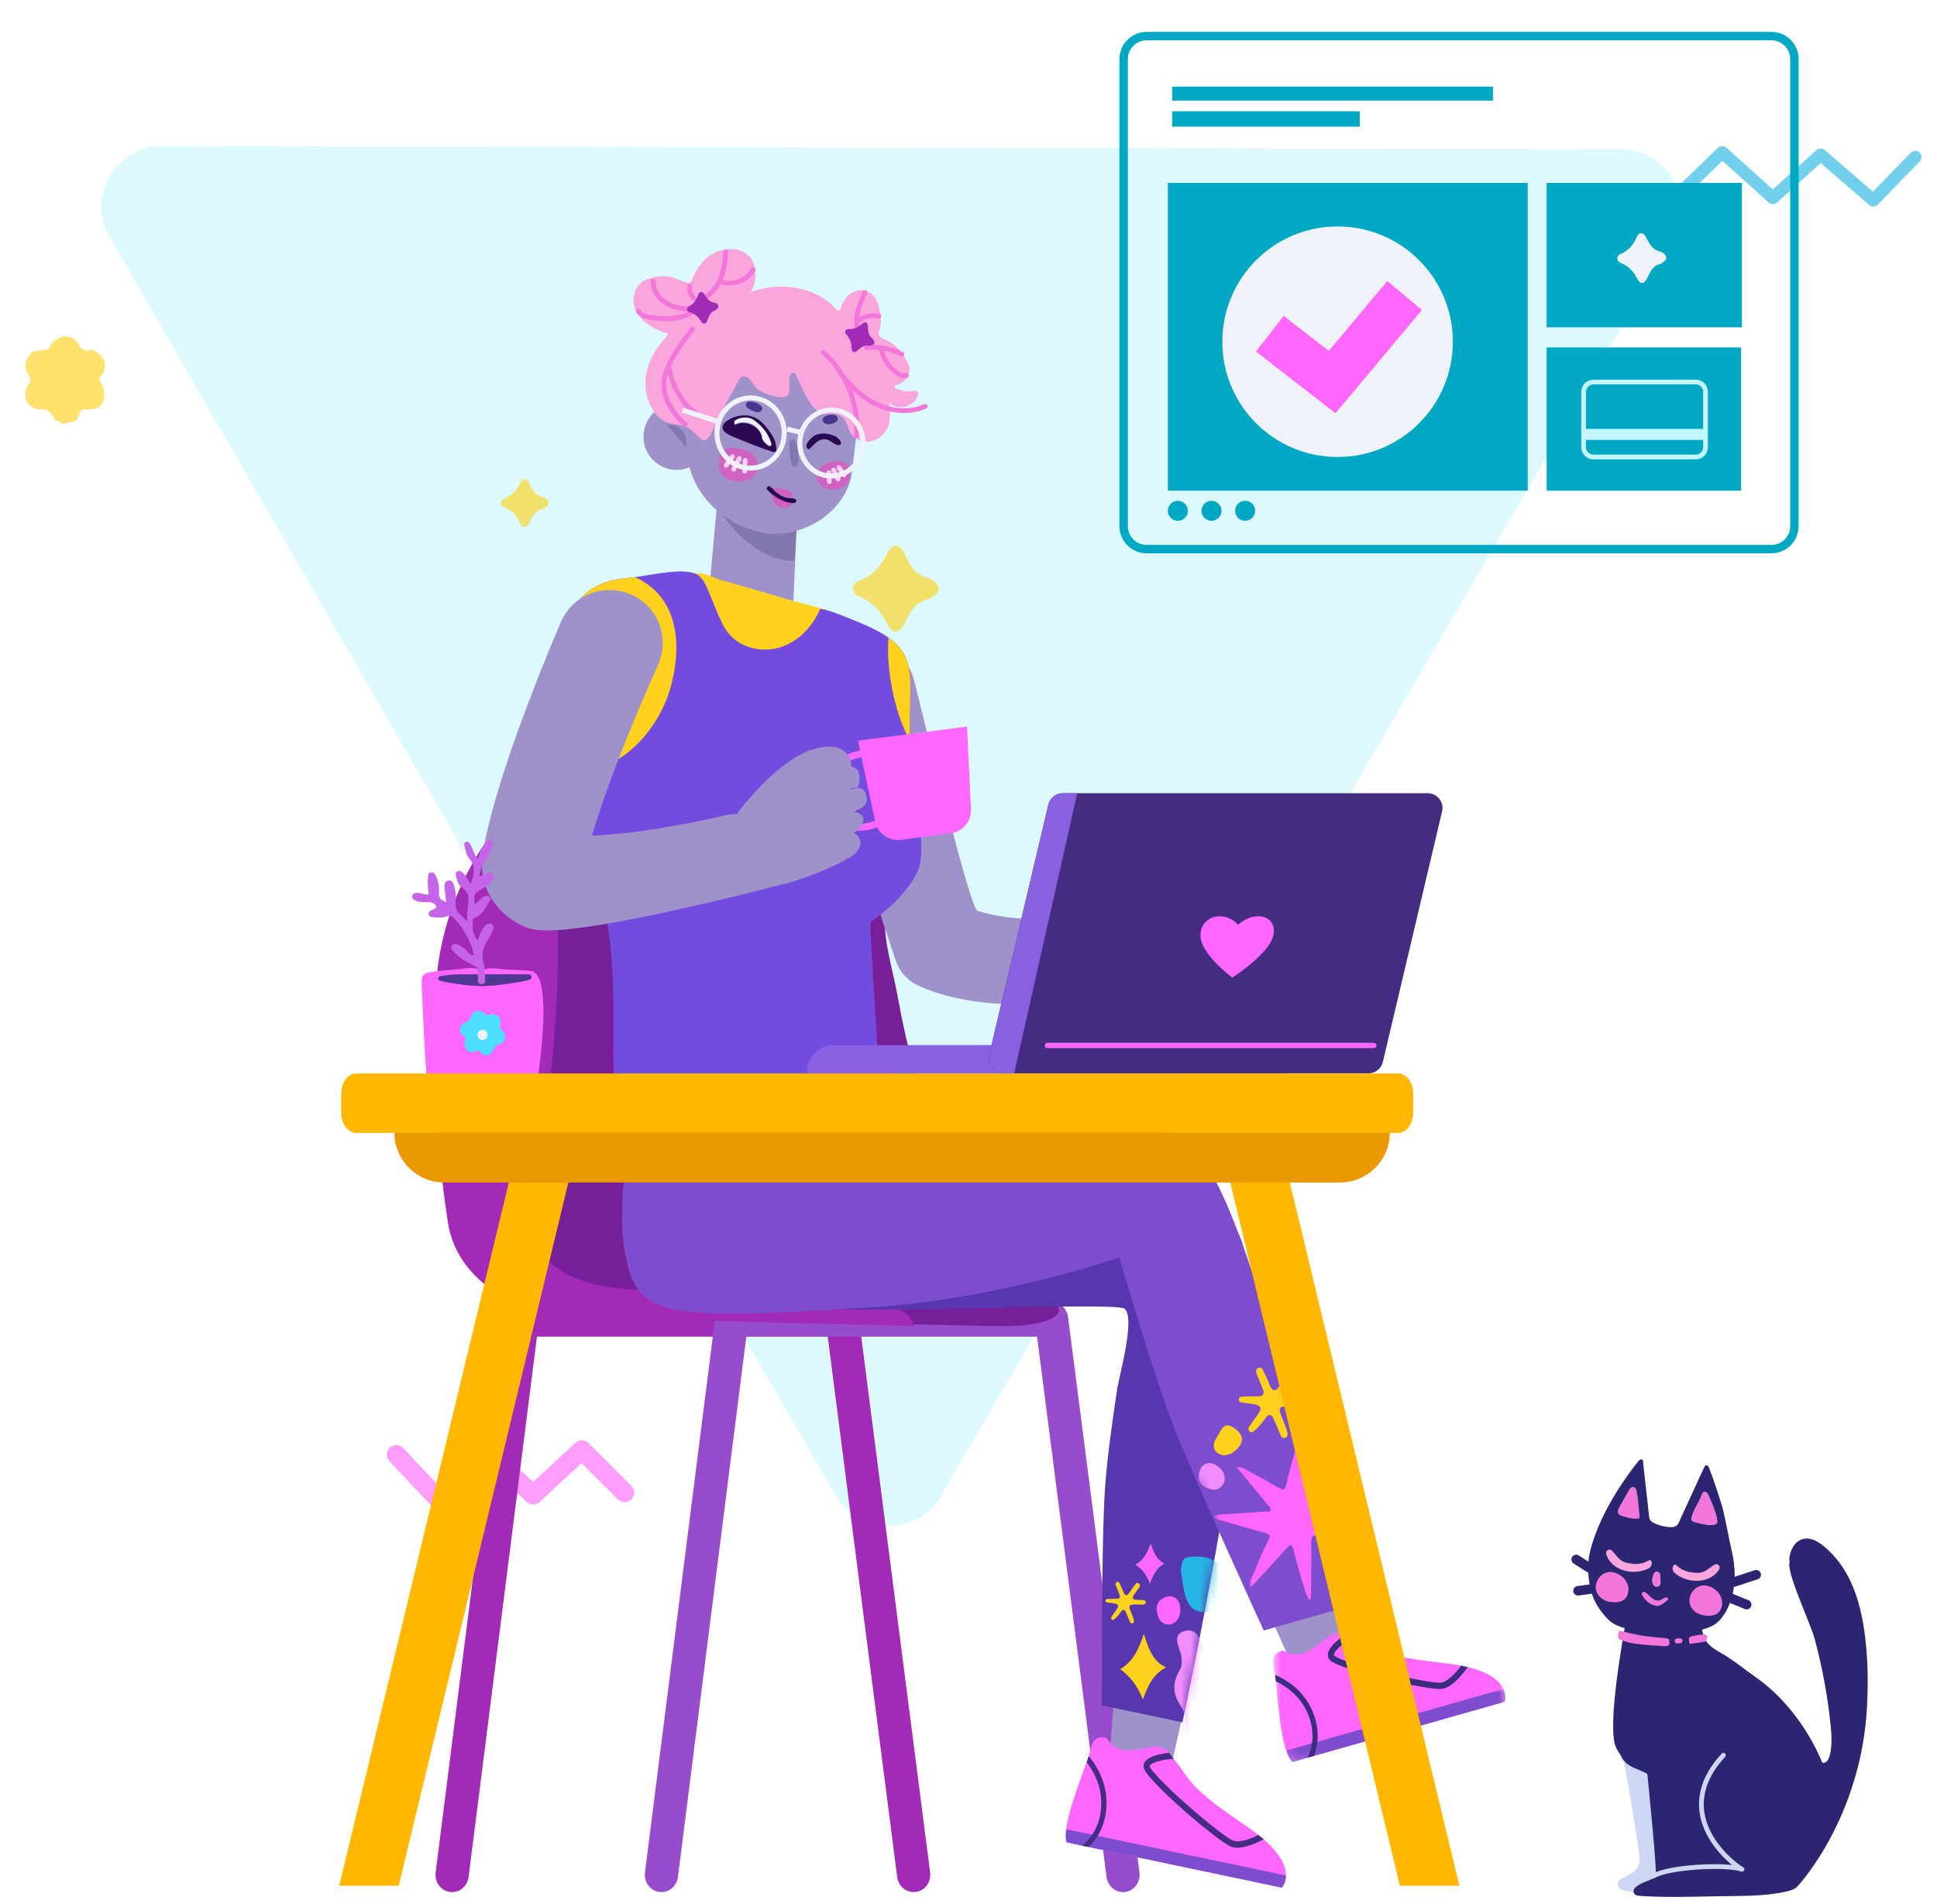 <svg viewBox="44.349 43.65 203.571 200.063" xmlns="http://www.w3.org/2000/svg" xmlns:xlink="http://www.w3.org/1999/xlink" overflow="visible" width="203.571px" height="200.063px"><defs><path d="M12.644,0.521 C6.706,0.531 1.104,0.772 0.912,1.634 L0.912,1.634 C-0.6,8.425 -1.01,17.748 13.528,25.042 L13.528,25.042 C16.322,26.442 19.309,27.339 22.352,27.946 L22.352,27.946 C27.02,28.877 31.768,29.26 36.467,30.012 L36.467,30.012 C39.577,30.512 43.232,30.306 46.152,30.101 L46.152,30.101 C48.851,29.913 50.923,29.723 51.359,30.089 L51.359,30.089 C52.535,31.074 50.78,37.182 50.567,38.643 L50.567,38.643 C50.073,42.045 49.56,45.462 49.317,48.892 L49.317,48.892 C48.916,54.535 48.984,71.668 48.984,71.668 L48.984,71.668 L57.426,73.445 C57.426,73.445 63.68,44.293 64.281,30.724 L64.281,30.724 C64.482,26.211 64.057,22.656 62.568,21.201 L62.568,21.201 C61.41,20.067 59.641,13.887 38.95,9.28 L38.95,9.28 C36.721,8.784 26.728,0.8 26.728,0.8 L26.728,0.8 C26.728,0.8 20.043,0.532 13.475,0.521 L13.475,0.521" id="masterspot-illustrationswork-from-home-path-3"/><path d="M12.644,0.521 C6.706,0.531 1.104,0.772 0.912,1.634 L0.912,1.634 C-0.6,8.425 -1.01,17.748 13.528,25.042 L13.528,25.042 C16.322,26.442 19.309,27.339 22.352,27.946 L22.352,27.946 C27.02,28.877 31.768,29.26 36.467,30.012 L36.467,30.012 C39.577,30.512 43.232,30.306 46.152,30.101 L46.152,30.101 C48.851,29.913 50.923,29.723 51.359,30.089 L51.359,30.089 C52.535,31.074 50.78,37.182 50.567,38.643 L50.567,38.643 C50.073,42.045 49.56,45.462 49.317,48.892 L49.317,48.892 C48.916,54.535 48.984,71.668 48.984,71.668 L48.984,71.668 L57.426,73.445 C57.426,73.445 63.68,44.293 64.281,30.724 L64.281,30.724 C64.482,26.211 64.057,22.656 62.568,21.201 L62.568,21.201 C61.41,20.067 59.641,13.887 38.95,9.28 L38.95,9.28 C36.721,8.784 26.728,0.8 26.728,0.8 L26.728,0.8 C26.728,0.8 20.043,0.532 13.475,0.521 L13.475,0.521" id="masterspot-illustrationswork-from-home-path-5"/><path d="M12.644,0.521 C6.706,0.531 1.104,0.772 0.912,1.634 L0.912,1.634 C-0.6,8.425 -1.01,17.748 13.528,25.042 L13.528,25.042 C16.322,26.442 19.309,27.339 22.352,27.946 L22.352,27.946 C27.02,28.877 31.768,29.26 36.467,30.012 L36.467,30.012 C39.577,30.512 43.232,30.306 46.152,30.101 L46.152,30.101 C48.851,29.913 50.923,29.723 51.359,30.089 L51.359,30.089 C52.535,31.074 50.78,37.182 50.567,38.643 L50.567,38.643 C50.073,42.045 49.56,45.462 49.317,48.892 L49.317,48.892 C48.916,54.535 48.984,71.668 48.984,71.668 L48.984,71.668 L57.426,73.445 C57.426,73.445 63.68,44.293 64.281,30.724 L64.281,30.724 C64.482,26.211 64.057,22.656 62.568,21.201 L62.568,21.201 C61.41,20.067 59.641,13.887 38.95,9.28 L38.95,9.28 C36.721,8.784 26.728,0.8 26.728,0.8 L26.728,0.8 C26.728,0.8 20.043,0.532 13.475,0.521 L13.475,0.521" id="masterspot-illustrationswork-from-home-path-7"/><path d="M12.644,0.521 C6.706,0.531 1.104,0.772 0.912,1.634 L0.912,1.634 C-0.6,8.425 -1.01,17.748 13.528,25.042 L13.528,25.042 C16.322,26.442 19.309,27.339 22.352,27.946 L22.352,27.946 C27.02,28.877 31.768,29.26 36.467,30.012 L36.467,30.012 C39.577,30.512 43.232,30.306 46.152,30.101 L46.152,30.101 C48.851,29.913 50.923,29.723 51.359,30.089 L51.359,30.089 C52.535,31.074 50.78,37.182 50.567,38.643 L50.567,38.643 C50.073,42.045 49.56,45.462 49.317,48.892 L49.317,48.892 C48.916,54.535 48.984,71.668 48.984,71.668 L48.984,71.668 L57.426,73.445 C57.426,73.445 63.68,44.293 64.281,30.724 L64.281,30.724 C64.482,26.211 64.057,22.656 62.568,21.201 L62.568,21.201 C61.41,20.067 59.641,13.887 38.95,9.28 L38.95,9.28 C36.721,8.784 26.728,0.8 26.728,0.8 L26.728,0.8 C26.728,0.8 20.043,0.532 13.475,0.521 L13.475,0.521" id="masterspot-illustrationswork-from-home-path-9"/><path d="M12.644,0.521 C6.706,0.531 1.104,0.772 0.912,1.634 L0.912,1.634 C-0.6,8.425 -1.01,17.748 13.528,25.042 L13.528,25.042 C16.322,26.442 19.309,27.339 22.352,27.946 L22.352,27.946 C27.02,28.877 31.768,29.26 36.467,30.012 L36.467,30.012 C39.577,30.512 43.232,30.306 46.152,30.101 L46.152,30.101 C48.851,29.913 50.923,29.723 51.359,30.089 L51.359,30.089 C52.535,31.074 50.78,37.182 50.567,38.643 L50.567,38.643 C50.073,42.045 49.56,45.462 49.317,48.892 L49.317,48.892 C48.916,54.535 48.984,71.668 48.984,71.668 L48.984,71.668 L57.426,73.445 C57.426,73.445 63.68,44.293 64.281,30.724 L64.281,30.724 C64.482,26.211 64.057,22.656 62.568,21.201 L62.568,21.201 C61.41,20.067 59.641,13.887 38.95,9.28 L38.95,9.28 C36.721,8.784 26.728,0.8 26.728,0.8 L26.728,0.8 C26.728,0.8 20.043,0.532 13.475,0.521 L13.475,0.521" id="masterspot-illustrationswork-from-home-path-11"/><path d="M12.644,0.521 C6.706,0.531 1.104,0.772 0.912,1.634 L0.912,1.634 C-0.6,8.425 -1.01,17.748 13.528,25.042 L13.528,25.042 C16.322,26.442 19.309,27.339 22.352,27.946 L22.352,27.946 C27.02,28.877 31.768,29.26 36.467,30.012 L36.467,30.012 C39.577,30.512 43.232,30.306 46.152,30.101 L46.152,30.101 C48.851,29.913 50.923,29.723 51.359,30.089 L51.359,30.089 C52.535,31.074 50.78,37.182 50.567,38.643 L50.567,38.643 C50.073,42.045 49.56,45.462 49.317,48.892 L49.317,48.892 C48.916,54.535 48.984,71.668 48.984,71.668 L48.984,71.668 L57.426,73.445 C57.426,73.445 63.68,44.293 64.281,30.724 L64.281,30.724 C64.482,26.211 64.057,22.656 62.568,21.201 L62.568,21.201 C61.41,20.067 59.641,13.887 38.95,9.28 L38.95,9.28 C36.721,8.784 26.728,0.8 26.728,0.8 L26.728,0.8 C26.728,0.8 20.043,0.532 13.475,0.521 L13.475,0.521" id="masterspot-illustrationswork-from-home-path-13"/><path d="M12.644,0.521 C6.706,0.531 1.104,0.772 0.912,1.634 L0.912,1.634 C-0.6,8.425 -1.01,17.748 13.528,25.042 L13.528,25.042 C16.322,26.442 19.309,27.339 22.352,27.946 L22.352,27.946 C27.02,28.877 31.768,29.26 36.467,30.012 L36.467,30.012 C39.577,30.512 43.232,30.306 46.152,30.101 L46.152,30.101 C48.851,29.913 50.923,29.723 51.359,30.089 L51.359,30.089 C52.535,31.074 50.78,37.182 50.567,38.643 L50.567,38.643 C50.073,42.045 49.56,45.462 49.317,48.892 L49.317,48.892 C48.916,54.535 48.984,71.668 48.984,71.668 L48.984,71.668 L57.426,73.445 C57.426,73.445 63.68,44.293 64.281,30.724 L64.281,30.724 C64.482,26.211 64.057,22.656 62.568,21.201 L62.568,21.201 C61.41,20.067 59.641,13.887 38.95,9.28 L38.95,9.28 C36.721,8.784 26.728,0.8 26.728,0.8 L26.728,0.8 C26.728,0.8 20.043,0.532 13.475,0.521 L13.475,0.521" id="masterspot-illustrationswork-from-home-path-15"/><path d="M12.644,0.521 C6.706,0.531 1.104,0.772 0.912,1.634 L0.912,1.634 C-0.6,8.425 -1.01,17.748 13.528,25.042 L13.528,25.042 C16.322,26.442 19.309,27.339 22.352,27.946 L22.352,27.946 C27.02,28.877 31.768,29.26 36.467,30.012 L36.467,30.012 C39.577,30.512 43.232,30.306 46.152,30.101 L46.152,30.101 C48.851,29.913 50.923,29.723 51.359,30.089 L51.359,30.089 C52.535,31.074 50.78,37.182 50.567,38.643 L50.567,38.643 C50.073,42.045 49.56,45.462 49.317,48.892 L49.317,48.892 C48.916,54.535 48.984,71.668 48.984,71.668 L48.984,71.668 L57.426,73.445 C57.426,73.445 63.68,44.293 64.281,30.724 L64.281,30.724 C64.482,26.211 64.057,22.656 62.568,21.201 L62.568,21.201 C61.41,20.067 59.641,13.887 38.95,9.28 L38.95,9.28 C36.721,8.784 26.728,0.8 26.728,0.8 L26.728,0.8 C26.728,0.8 20.043,0.532 13.475,0.521 L13.475,0.521" id="masterspot-illustrationswork-from-home-path-17"/><path d="M12.644,0.521 C6.706,0.531 1.104,0.772 0.912,1.634 L0.912,1.634 C-0.6,8.425 -1.01,17.748 13.528,25.042 L13.528,25.042 C16.322,26.442 19.309,27.339 22.352,27.946 L22.352,27.946 C27.02,28.877 31.768,29.26 36.467,30.012 L36.467,30.012 C39.577,30.512 43.232,30.306 46.152,30.101 L46.152,30.101 C48.851,29.913 50.923,29.723 51.359,30.089 L51.359,30.089 C52.535,31.074 50.78,37.182 50.567,38.643 L50.567,38.643 C50.073,42.045 49.56,45.462 49.317,48.892 L49.317,48.892 C48.916,54.535 48.984,71.668 48.984,71.668 L48.984,71.668 L57.426,73.445 C57.426,73.445 63.68,44.293 64.281,30.724 L64.281,30.724 C64.482,26.211 64.057,22.656 62.568,21.201 L62.568,21.201 C61.41,20.067 59.641,13.887 38.95,9.28 L38.95,9.28 C36.721,8.784 26.728,0.8 26.728,0.8 L26.728,0.8 C26.728,0.8 20.043,0.532 13.475,0.521 L13.475,0.521" id="masterspot-illustrationswork-from-home-path-19"/><path d="M12.644,0.521 C6.706,0.531 1.104,0.772 0.912,1.634 L0.912,1.634 C-0.6,8.425 -1.01,17.748 13.528,25.042 L13.528,25.042 C16.322,26.442 19.309,27.339 22.352,27.946 L22.352,27.946 C27.02,28.877 31.768,29.26 36.467,30.012 L36.467,30.012 C39.577,30.512 43.232,30.306 46.152,30.101 L46.152,30.101 C48.851,29.913 50.923,29.723 51.359,30.089 L51.359,30.089 C52.535,31.074 50.78,37.182 50.567,38.643 L50.567,38.643 C50.073,42.045 49.56,45.462 49.317,48.892 L49.317,48.892 C48.916,54.535 48.984,71.668 48.984,71.668 L48.984,71.668 L57.426,73.445 C57.426,73.445 63.68,44.293 64.281,30.724 L64.281,30.724 C64.482,26.211 64.057,22.656 62.568,21.201 L62.568,21.201 C61.41,20.067 59.641,13.887 38.95,9.28 L38.95,9.28 C36.721,8.784 26.728,0.8 26.728,0.8 L26.728,0.8 C26.728,0.8 20.043,0.532 13.475,0.521 L13.475,0.521" id="masterspot-illustrationswork-from-home-path-21"/><path d="M12.644,0.521 C6.706,0.531 1.104,0.772 0.912,1.634 L0.912,1.634 C-0.6,8.425 -1.01,17.748 13.528,25.042 L13.528,25.042 C16.322,26.442 19.309,27.339 22.352,27.946 L22.352,27.946 C27.02,28.877 31.768,29.26 36.467,30.012 L36.467,30.012 C39.577,30.512 43.232,30.306 46.152,30.101 L46.152,30.101 C48.851,29.913 50.923,29.723 51.359,30.089 L51.359,30.089 C52.535,31.074 50.78,37.182 50.567,38.643 L50.567,38.643 C50.073,42.045 49.56,45.462 49.317,48.892 L49.317,48.892 C48.916,54.535 48.984,71.668 48.984,71.668 L48.984,71.668 L57.426,73.445 C57.426,73.445 63.68,44.293 64.281,30.724 L64.281,30.724 C64.482,26.211 64.057,22.656 62.568,21.201 L62.568,21.201 C61.41,20.067 59.641,13.887 38.95,9.28 L38.95,9.28 C36.721,8.784 26.728,0.8 26.728,0.8 L26.728,0.8 C26.728,0.8 20.043,0.532 13.475,0.521 L13.475,0.521" id="masterspot-illustrationswork-from-home-path-23"/><path d="M0.161,2.104 C0.161,2.104 0.009,3.217 0,4.971 L0,4.971 L0,5.275 C0.036,12.948 2.92,31.489 30.74,25.955 L30.74,25.955 C44.981,23.122 51.007,18.716 51.007,18.716 L51.007,18.716 C51.007,18.716 54.721,31.412 56.795,36.622 L56.795,36.622 C58.868,41.834 66.194,57.788 66.194,57.788 L66.194,57.788 L74.564,55.419 C74.564,55.419 67.745,25.802 62.428,13.438 L62.428,13.438 C60.66,9.324 58.743,6.359 56.773,5.761 L56.773,5.761 C55.242,5.293 53.534,4.921 51.653,4.647 L51.653,4.647 C43.836,3.503 18.265,0.599 18.265,0.599 L18.265,0.599" id="masterspot-illustrationswork-from-home-path-29"/><path d="M0.161,2.104 C0.161,2.104 0.009,3.217 0,4.971 L0,4.971 L0,5.275 C0.036,12.948 2.92,31.489 30.74,25.955 L30.74,25.955 C44.981,23.122 51.007,18.716 51.007,18.716 L51.007,18.716 C51.007,18.716 54.721,31.412 56.795,36.622 L56.795,36.622 C58.868,41.834 66.194,57.788 66.194,57.788 L66.194,57.788 L74.564,55.419 C74.564,55.419 67.745,25.802 62.428,13.438 L62.428,13.438 C60.66,9.324 58.743,6.359 56.773,5.761 L56.773,5.761 C55.242,5.293 53.534,4.921 51.653,4.647 L51.653,4.647 C43.836,3.503 18.265,0.599 18.265,0.599 L18.265,0.599" id="masterspot-illustrationswork-from-home-path-31"/><path d="M0.161,2.104 C0.161,2.104 0.009,3.217 0,4.971 L0,4.971 L0,5.275 C0.036,12.948 2.92,31.489 30.74,25.955 L30.74,25.955 C44.981,23.122 51.007,18.716 51.007,18.716 L51.007,18.716 C51.007,18.716 54.721,31.412 56.795,36.622 L56.795,36.622 C58.868,41.834 66.194,57.788 66.194,57.788 L66.194,57.788 L74.564,55.419 C74.564,55.419 67.745,25.802 62.428,13.438 L62.428,13.438 C60.66,9.324 58.743,6.359 56.773,5.761 L56.773,5.761 C55.242,5.293 53.534,4.921 51.653,4.647 L51.653,4.647 C43.836,3.503 18.265,0.599 18.265,0.599 L18.265,0.599 L0.161,2.104 Z" id="masterspot-illustrationswork-from-home-path-33"/><path d="M2.724,2.262 C2.724,2.262 0.009,3.217 0,4.971 L0,5.275 C0.036,12.948 2.92,31.489 30.74,25.955 C44.981,23.122 51.007,18.716 51.007,18.716 C51.007,18.716 54.721,31.412 56.795,36.622 C58.868,41.834 66.194,57.788 66.194,57.788 L74.564,55.419 C74.564,55.419 67.745,25.802 62.428,13.438 C60.66,9.324 58.743,6.359 56.773,5.761 C55.242,5.293 53.534,4.921 51.653,4.647 C43.836,3.503 18.265,0.599 18.265,0.599 L2.724,2.262 Z" id="masterspot-illustrationswork-from-home-path-35"/><polygon id="masterspot-illustrationswork-from-home-path-1" points="0 54.79 71.376 54.79 71.376 -0 0 -0"/><polygon id="masterspot-illustrationswork-from-home-path-25" points="0.708 0.007 25.135 0.007 25.135 13.615 0.708 13.615"/><polygon id="masterspot-illustrationswork-from-home-path-27" points="0.213 0.01 23.237 0.01 23.237 7.697 0.213 7.697"/><polygon id="masterspot-illustrationswork-from-home-path-37" points="0.472 0.73 18.319 0.73 18.319 14.383 0.472 14.383"/></defs><g id="Master/Spot Illustrations/Work from Home" stroke="none" stroke-width="1" fill="none" fill-rule="evenodd"><g id="Backdrop" transform="translate(29, 36) scale(1 1)"><g id="Backdrop/Triangle" stroke="none" stroke-width="1" fill="none" fill-rule="evenodd"><path d="M109.014,23.165 L32.418,23 C27.495,22.989 24.407,28.29 26.859,32.539 L65.014,98.672 L103.169,164.803 C105.621,169.055 111.775,169.068 114.246,164.828 L152.686,98.859 L191.127,32.892 C193.597,28.652 190.532,23.339 185.609,23.328 L109.014,23.165 Z" id="Background" fill="#50E3FF" opacity=".2"/></g></g><g id="Texture" opacity=".644" transform="translate(39, 50) scale(1 1)"><g id="Texture/Random Dots" stroke="none" stroke-width="1" fill="none" fill-rule="evenodd"><g id="Texture"><g id="Decoration-3" transform="translate(181, 0)"><path d="M4.889,9.185 C5.109,8.972 5.444,8.942 5.696,9.1 L5.787,9.169 L10.666,13.551 L15.245,9.421 C15.465,9.223 15.784,9.198 16.029,9.347 L16.117,9.411 L21.19,13.79 L25.165,9.693 C25.393,9.458 25.753,9.429 26.013,9.611 L26.096,9.679 C26.331,9.907 26.36,10.267 26.178,10.527 L26.11,10.61 L21.703,15.153 C21.487,15.376 21.15,15.414 20.893,15.26 L20.8,15.193 L15.695,10.788 L11.109,14.926 C10.886,15.127 10.561,15.15 10.315,14.994 L10.227,14.927 L5.363,10.558 L1.116,14.669 C0.881,14.896 0.52,14.914 0.266,14.724 L0.185,14.653 C-0.042,14.418 -0.06,14.057 0.13,13.803 L0.201,13.722 L4.889,9.185 Z" id="Stroke-20" fill="#26B6E3" fill-rule="nonzero"/></g><g id="Decoration-4" transform="translate(124, 22)"><path d="M16.288,11.753 C17.766,10.146 16.95,8.639 15.344,7.847 C15.092,7.898 14.795,7.956 14.51,8.012 C14.228,7.873 13.961,7.741 13.702,7.613 C12.558,5.13 10.156,5.79 9.234,7.727 C8.407,8.128 7.272,7.707 6.562,8.577 C6.142,9.085 5.979,9.667 6.061,10.344 C6.137,10.972 6.646,11.415 6.708,12.055 C6.652,12.381 6.429,12.646 6.271,12.94 C5.437,14.496 6.646,16.342 8.309,16.094 C8.428,16.076 8.547,16.061 8.583,16.056 C9.488,16.306 9.796,17.043 10.238,17.683 C10.595,17.803 10.98,17.9 11.275,18.144 C11.883,17.98 12.441,17.828 12.963,17.687 C13.457,17.263 13.389,16.571 13.874,16.109 C14.247,16.108 14.666,16.112 15.086,16.105 C16.223,16.081 16.809,15.509 16.894,14.378 C16.942,13.734 16.977,13.117 16.523,12.561 C16.366,12.367 16.367,12.045 16.288,11.753" id="Fill-14" fill="#4DDEFF"/></g><g id="Decoration-5" transform="translate(0, 22)"><path d="M15.801,11.362 C16.921,10.143 16.303,9.002 15.085,8.401 C14.894,8.439 14.668,8.483 14.452,8.526 C14.239,8.421 14.036,8.32 13.84,8.223 C12.972,6.341 11.152,6.841 10.452,8.31 C9.825,8.614 8.965,8.295 8.427,8.954 C8.109,9.34 7.985,9.781 8.047,10.294 C8.105,10.769 8.49,11.106 8.537,11.591 C8.495,11.839 8.325,12.039 8.206,12.262 C7.573,13.442 8.49,14.842 9.75,14.653 C9.841,14.64 9.932,14.629 9.959,14.625 C10.646,14.814 10.878,15.374 11.214,15.858 C11.485,15.949 11.777,16.023 12,16.208 C12.46,16.084 12.884,15.968 13.28,15.861 C13.655,15.54 13.603,15.015 13.971,14.666 C14.253,14.665 14.572,14.668 14.889,14.662 C15.751,14.644 16.197,14.211 16.261,13.352 C16.297,12.865 16.323,12.396 15.98,11.974 C15.86,11.828 15.861,11.584 15.801,11.362" id="Fill-16" fill="#FED21C"/></g><g id="Decoration-6" transform="translate(78, 95)"><path d="M15.471,12.179 C16.544,11.011 15.952,9.917 14.785,9.342 C14.602,9.378 14.386,9.421 14.18,9.462 C13.975,9.361 13.781,9.265 13.593,9.172 C12.762,7.368 11.018,7.848 10.349,9.255 C9.747,9.546 8.924,9.241 8.409,9.872 C8.103,10.242 7.985,10.663 8.044,11.156 C8.099,11.611 8.469,11.934 8.514,12.398 C8.474,12.635 8.311,12.826 8.197,13.04 C7.591,14.171 8.469,15.512 9.676,15.331 C9.762,15.318 9.849,15.307 9.875,15.304 C10.534,15.485 10.756,16.021 11.077,16.485 C11.336,16.572 11.617,16.643 11.83,16.82 C12.272,16.7 12.677,16.59 13.056,16.488 C13.415,16.18 13.366,15.677 13.718,15.343 C13.989,15.342 14.293,15.345 14.598,15.338 C15.423,15.322 15.85,14.907 15.911,14.085 C15.947,13.617 15.972,13.169 15.642,12.765 C15.528,12.625 15.529,12.391 15.471,12.179" id="Fill-7" fill="#F28DFD"/></g><g id="Decoration-7" transform="translate(52, 100)"><path d="M13.999,12.466 C14.009,12.66 13.935,12.756 13.825,12.83 C13.669,12.937 13.525,13.099 13.352,13.136 C12.562,13.304 12.316,13.948 12.003,14.546 C11.705,15.116 11.294,15.168 11.011,14.595 C10.635,13.834 10.159,13.27 9.334,12.945 C8.885,12.769 8.889,12.217 9.347,12.04 C10.176,11.719 10.66,11.168 11.021,10.389 C11.274,9.84 11.736,9.887 11.99,10.436 C12.288,11.077 12.589,11.67 13.371,11.88 C13.657,11.957 13.934,12.173 13.999,12.466" id="Sparkle-1" fill="#FED21C"/></g><g id="Decoration-8" transform="translate(46, 136)"><path d="M19.813,9.267 C20.177,8.93 20.726,8.913 21.108,9.211 L21.199,9.292 L25.706,13.785 C26.097,14.175 26.098,14.808 25.708,15.199 C25.348,15.56 24.781,15.589 24.388,15.285 L24.294,15.202 L20.468,11.387 L16.066,15.472 C15.714,15.798 15.186,15.825 14.805,15.553 L14.705,15.472 L10.545,11.606 L5.901,15.747 C5.528,16.079 4.973,16.082 4.597,15.77 L4.507,15.685 L0.272,11.185 C-0.107,10.783 -0.088,10.15 0.315,9.771 C0.686,9.422 1.254,9.411 1.637,9.728 L1.728,9.814 L5.296,13.606 L9.894,9.508 C10.247,9.194 10.767,9.173 11.142,9.442 L11.24,9.522 L15.385,13.374 L19.813,9.267 Z" id="Stroke-35" fill="#FF67FF" fill-rule="nonzero"/></g><g id="Decoration-9" transform="translate(49, 34)"><path d="M13.999,12.466 C14.009,12.66 13.935,12.756 13.825,12.83 C13.669,12.937 13.525,13.099 13.352,13.136 C12.562,13.304 12.316,13.948 12.003,14.546 C11.705,15.116 11.294,15.168 11.011,14.595 C10.635,13.834 10.159,13.27 9.334,12.945 C8.885,12.769 8.889,12.217 9.347,12.04 C10.176,11.719 10.66,11.168 11.021,10.389 C11.274,9.84 11.736,9.887 11.99,10.436 C12.288,11.077 12.589,11.67 13.371,11.88 C13.657,11.957 13.934,12.173 13.999,12.466" id="Sparkle-1" fill="#FED21C"/></g><g id="Decoration-10" transform="translate(88, 43)"><path d="M15.998,12.438 C16.017,12.789 15.883,12.96 15.685,13.094 C15.404,13.287 15.144,13.579 14.834,13.645 C13.412,13.948 12.968,15.106 12.405,16.182 C11.868,17.209 11.129,17.302 10.62,16.272 C9.942,14.9 9.086,13.886 7.601,13.302 C6.792,12.985 6.8,11.99 7.624,11.672 C9.117,11.094 9.989,10.103 10.637,8.7 C11.093,7.712 11.924,7.797 12.383,8.784 C12.919,9.939 13.46,11.006 14.867,11.384 C15.382,11.522 15.881,11.911 15.998,12.438" id="Sparkle-1" fill="#FED21C"/></g></g></g></g><g id="Window" transform="translate(157, 38) scale(1 1)"><defs><polygon id="windowcheckmark-2-path-1" points="0 54.79 71.376 54.79 71.376 -0 0 -0"/></defs><g id="Window/Checkmark 2" stroke="none" stroke-width="1" fill="none" fill-rule="evenodd"><g id="Group-17" transform="translate(5, 9)"><path d="M68.522,54.348 L2.854,54.348 C1.521,54.348 0.441,53.268 0.441,51.936 L0.441,2.854 C0.441,1.522 1.521,0.443 2.854,0.443 L68.522,0.443 C69.854,0.443 70.934,1.522 70.934,2.854 L70.934,51.936 C70.934,53.268 69.854,54.348 68.522,54.348 Z" id="Stroke-1" stroke="#00A8C4" stroke-width=".884"/><mask id="windowcheckmark-2-mask-2" fill="#fff"><use xlink:href="#windowcheckmark-2-path-1"/></mask><g id="Clip-4"/><polygon id="Fill-3" fill="#00A8C4" mask="url(#windowcheckmark-2-mask-2)" points="5.54 7.222 39.252 7.222 39.252 5.75 5.54 5.75"/><polygon id="Fill-5" fill="#00A8C4" mask="url(#windowcheckmark-2-mask-2)" points="5.54 9.958 25.257 9.958 25.257 8.341 5.54 8.341"/><polygon id="Fill-6" fill="#00A8C4" mask="url(#windowcheckmark-2-mask-2)" points="5.086 48.211 42.903 48.211 42.903 15.867 5.086 15.867"/><polygon id="Fill-7" fill="#00A8C4" mask="url(#windowcheckmark-2-mask-2)" points="44.893 31.044 65.419 31.044 65.419 15.867 44.893 15.867"/><polygon id="Fill-8" fill="#00A8C4" mask="url(#windowcheckmark-2-mask-2)" points="44.894 48.211 65.325 48.211 65.325 33.159 44.894 33.159"/><path d="M7.19,50.323 C7.19,50.904 6.719,51.376 6.138,51.376 C5.557,51.376 5.086,50.904 5.086,50.323 C5.086,49.742 5.557,49.271 6.138,49.271 C6.719,49.271 7.19,49.742 7.19,50.323" id="Fill-9" fill="#00A8C4" mask="url(#windowcheckmark-2-mask-2)"/><path d="M10.725,50.323 C10.725,50.904 10.254,51.376 9.673,51.376 C9.092,51.376 8.621,50.904 8.621,50.323 C8.621,49.742 9.092,49.271 9.673,49.271 C10.254,49.271 10.725,49.742 10.725,50.323" id="Fill-10" fill="#00A8C4" mask="url(#windowcheckmark-2-mask-2)"/><path d="M14.26,50.323 C14.26,50.904 13.789,51.376 13.208,51.376 C12.627,51.376 12.156,50.904 12.156,50.323 C12.156,49.742 12.627,49.271 13.208,49.271 C13.789,49.271 14.26,49.742 14.26,50.323" id="Fill-11" fill="#00A8C4" mask="url(#windowcheckmark-2-mask-2)"/><path d="M35.038,32.557 C35.038,39.248 29.616,44.672 22.924,44.672 C16.235,44.672 10.81,39.248 10.81,32.557 C10.81,25.867 16.235,20.444 22.924,20.444 C29.616,20.444 35.038,25.867 35.038,32.557" id="Fill-12" fill="#EFF2F9" mask="url(#windowcheckmark-2-mask-2)"/><polyline id="Stroke-13" stroke="#FF67FF" stroke-width="4.748" mask="url(#windowcheckmark-2-mask-2)" points="15.799 31.715 22.35 36.795 29.969 27.704"/><path d="M57.464,23.683 C57.478,23.887 57.404,23.988 57.293,24.069 C57.134,24.183 56.989,24.355 56.813,24.398 C56.004,24.59 55.764,25.268 55.454,25.901 C55.16,26.503 54.738,26.566 54.435,25.973 C54.032,25.183 53.531,24.604 52.675,24.282 C52.21,24.107 52.202,23.529 52.669,23.334 C53.516,22.98 54.003,22.395 54.357,21.573 C54.606,20.994 55.081,21.034 55.355,21.602 C55.675,22.267 55.996,22.88 56.805,23.084 C57.101,23.159 57.39,23.378 57.464,23.683" id="Fill-14" fill="#EFF2F9" mask="url(#windowcheckmark-2-mask-2)"/><path d="M60.563,44.672 L49.807,44.672 C49.239,44.672 48.779,44.212 48.779,43.645 L48.779,37.822 C48.779,37.255 49.239,36.795 49.807,36.795 L60.563,36.795 C61.13,36.795 61.59,37.255 61.59,37.822 L61.59,43.645 C61.59,44.212 61.13,44.672 60.563,44.672 Z" id="Stroke-15" stroke="#C2F5FF" stroke-width=".5" mask="url(#windowcheckmark-2-mask-2)"/><polygon id="Fill-16" fill="#C2F5FF" mask="url(#windowcheckmark-2-mask-2)" points="48.78 42.875 61.591 42.875 61.591 41.714 48.78 41.714"/></g></g></g><g id="Pet" transform="translate(199, 186) scale(1 1)"><g id="Pet/Black Cat" stroke="none" stroke-width="1" fill="none" fill-rule="evenodd"><g id="Cat-1" transform="translate(11, 11)"><path d="M6.445,40.249 C6.498,40.615 6.55,40.981 6.6,41.349 C6.664,41.811 6.722,42.303 6.531,42.729 C6.214,43.437 5.364,43.69 4.708,44.103 C4.597,44.173 4.486,44.253 4.421,44.366 C4.277,44.62 4.417,44.96 4.652,45.133 C4.887,45.307 5.188,45.355 5.477,45.398 C6.719,45.587 7.779,45.892 9.049,45.872 C10.43,45.852 11.946,45.794 13.275,45.377 C14.146,45.162 15.015,44.862 15.911,44.897 C16.313,44.914 16.711,44.998 17.113,45.003 C17.947,45.015 18.78,44.67 19.362,44.073 C19.945,43.478 20.269,42.637 20.238,41.804 C20.185,40.373 19.17,39.171 18.77,37.797 C18.392,36.497 18.58,35.111 18.686,33.762 C18.791,32.412 18.788,30.973 18.09,29.812 C17.661,29.099 16.98,28.539 16.196,28.256 C15.41,27.973 14.556,27.966 13.72,27.954 C10.956,27.915 8.078,27.81 5.559,28.951 C5.248,29.092 4.922,29.274 4.789,29.59 C4.473,30.334 4.946,31.474 5.091,32.218 C5.288,33.24 5.476,34.265 5.655,35.29 C5.943,36.939 6.206,38.592 6.445,40.249" id="Fill-36" fill="#CDD6F2"/><path d="M5.156,11.7 C5.995,11.912 6.926,11.824 7.631,11.432 C7.817,11.329 7.928,11.161 7.935,10.931 C7.945,10.636 7.801,10.513 7.538,10.664 C6.831,11.068 6.101,11.043 5.339,10.88 C4.956,10.798 4.654,10.612 4.398,10.335 C4.204,10.123 4.031,9.89 3.839,9.678 C3.702,9.526 3.521,9.424 3.326,9.534 C3.114,9.654 3.116,9.859 3.195,10.073 C3.509,10.936 4.282,11.48 5.156,11.7" id="Fill-37" fill="#FAA6DC"/><path d="M4.917,5.965 C4.393,5.819 4.244,5.588 4.497,5.11 C4.835,4.474 5.204,3.855 5.561,3.23 C5.663,3.05 5.763,2.866 6.027,2.918 C6.287,2.97 6.306,3.176 6.348,3.379 C6.508,4.145 6.54,4.924 6.625,5.698 C6.679,6.202 6.713,6.198 6.383,6.211 C5.755,6.248 5.343,6.084 4.917,5.965" id="Fill-38" fill="#F376DA"/><path d="M8.511,15.401 C8.976,15.337 9.293,15.037 9.623,14.761 C9.69,14.706 9.655,14.627 9.607,14.569 C9.545,14.494 9.461,14.486 9.378,14.524 C9.259,14.579 9.138,14.632 9.027,14.703 C8.598,14.971 8.237,14.835 7.899,14.528 C7.73,14.376 7.558,14.227 7.393,14.072 C7.267,13.954 7.092,13.896 6.972,13.976 C6.832,14.071 6.932,14.243 7.004,14.365 C7.344,14.948 7.849,15.292 8.511,15.401" id="Fill-39" fill="#F376DA"/><path d="M7.982,12.727 C7.995,12.8 8.006,12.908 8.034,13.01 C8.098,13.245 8.264,13.395 8.497,13.383 C8.754,13.371 8.861,13.152 8.86,12.923 C8.859,12.687 8.855,12.449 8.844,12.212 C8.835,12.026 8.754,11.837 8.513,11.804 C8.278,11.772 8.199,11.933 8.126,12.103 C8.044,12.29 7.995,12.487 7.982,12.727" id="Fill-40" fill="#F376DA"/><path d="M2.556,15.896 L2.557,15.896 C2.557,15.898 2.559,15.899 2.559,15.901 L2.556,15.896 Z" id="Fill-41" fill="#FCB332"/><path d="M25.819,31.762 C25.583,31.207 23.573,26.196 18.857,22.876 C17.827,22.152 16.844,21.362 15.785,20.681 C14.955,20.147 13.9,19.731 13.485,18.771 C13.258,18.247 13.168,17.676 13.08,17.113 C10.511,17.791 7.803,17.586 5.154,17.377 C5.004,18.372 3.213,27.95 4.156,30.209 C4.338,30.643 4.678,30.982 4.827,31.427 C4.847,31.453 4.867,31.479 4.887,31.504 C4.99,31.616 5.094,31.728 5.195,31.841 C5.673,32.372 6.876,32.684 7.477,33.046 C7.477,33.046 8.571,43.785 8.359,43.904 C7.732,44.252 6.808,44.479 6.275,44.928 C6.127,45.053 6.016,45.238 6.027,45.431 C6.047,45.753 6.381,45.848 6.648,45.866 C9.34,46.045 12.04,45.964 14.735,45.908 C17.138,45.857 19.656,45.947 22.015,45.428 C22.428,45.337 22.851,45.218 23.174,44.946 C23.416,44.741 30.002,37.562 30.573,25.851 C30.7,23.24 30.655,20.616 30.283,18.027 C29.829,14.861 28.849,11.737 26.458,9.503 C26.097,9.166 25.711,8.856 25.284,8.619 C24.62,8.249 23.915,8.175 23.288,8.628 C22.722,9.036 22.283,10.1 22.43,10.759 C22.419,10.841 22.402,10.923 22.397,11.006 C22.314,12.367 24.648,17.318 25.061,18.849 C25.905,21.975 26.484,25.172 26.787,28.396 C26.84,28.953 27.021,32.023 25.886,31.881 C25.874,31.879 25.851,31.837 25.819,31.762" id="Fill-42" fill="#2C2571"/><path d="M3.326,9.534 C3.521,9.424 3.702,9.526 3.839,9.678 C4.032,9.89 4.204,10.123 4.398,10.335 C4.653,10.612 4.956,10.798 5.339,10.88 C6.101,11.043 6.831,11.068 7.538,10.664 C7.801,10.513 7.945,10.636 7.935,10.931 C7.928,11.161 7.817,11.329 7.632,11.432 C6.187,12.236 3.813,11.768 3.195,10.073 C3.117,9.859 3.114,9.654 3.326,9.534 M6.972,13.976 C7.091,13.896 7.267,13.953 7.392,14.071 C7.557,14.227 7.73,14.376 7.898,14.528 C8.236,14.835 8.598,14.971 9.027,14.702 C9.138,14.633 9.259,14.579 9.378,14.524 C9.461,14.486 9.544,14.494 9.606,14.569 C9.655,14.627 9.69,14.706 9.622,14.762 C9.293,15.037 8.976,15.337 8.511,15.401 C7.849,15.292 7.344,14.948 7.003,14.365 C6.932,14.243 6.832,14.071 6.972,13.976 M13.907,6.885 C13.502,6.817 12.959,6.733 12.43,6.576 C12.121,6.485 12.072,6.313 12.16,6 C12.389,5.182 12.929,4.513 13.205,3.72 C13.252,3.585 13.335,3.416 13.524,3.423 C13.697,3.43 13.799,3.551 13.864,3.705 C14.189,4.474 14.56,5.229 14.746,6.05 C14.92,6.817 14.868,6.871 13.907,6.885 M8.86,12.924 C8.861,13.152 8.754,13.371 8.496,13.384 C8.264,13.395 8.097,13.245 8.034,13.011 C8.006,12.908 7.994,12.801 7.982,12.727 C7.994,12.487 8.044,12.291 8.126,12.103 C8.199,11.933 8.278,11.772 8.513,11.805 C8.754,11.838 8.835,12.026 8.844,12.213 C8.854,12.449 8.859,12.687 8.86,12.924 M6.384,6.212 C5.755,6.249 5.343,6.085 4.916,5.966 C4.392,5.82 4.243,5.589 4.497,5.11 C4.835,4.474 5.203,3.855 5.561,3.23 C5.663,3.051 5.764,2.867 6.027,2.919 C6.287,2.971 6.305,3.177 6.348,3.38 C6.509,4.145 6.539,4.925 6.624,5.699 C6.679,6.203 6.713,6.199 6.384,6.212 M1.751,14.416 C2.095,15.305 2.663,16.099 3.322,16.784 C4.423,17.93 6.483,17.951 7.94,18.191 C9.645,18.472 11.44,18.405 13.117,17.925 C13.915,17.696 14.593,17.465 15.143,16.828 C15.586,16.315 15.924,15.718 16.161,15.084 C16.83,13.298 16.758,11.266 16.307,9.438 C16.139,8.753 15.579,5.712 15.328,4.908 C14.916,3.588 14.5,2.269 13.998,0.98 C13.935,0.82 13.885,0.628 13.691,0.626 C13.515,0.625 13.462,0.818 13.398,0.957 C12.601,2.68 11.808,4.405 11.012,6.129 C10.752,6.691 10.679,7.119 10.002,7.12 C9.389,7.121 8.683,6.94 8.137,6.666 C7.694,6.442 7.686,6.237 7.633,5.726 C7.632,5.715 7.629,5.703 7.628,5.69 C7.433,3.925 7.239,2.159 7.041,0.392 C7.026,0.257 7.079,0.065 6.911,0.012 C6.748,-0.04 6.61,0.091 6.514,0.211 C6.015,0.833 2.558,5.154 1.458,9.68 C1.138,10.995 1.226,12.387 1.533,13.708 C1.589,13.951 1.662,14.186 1.751,14.416" id="Fill-43" fill="#2C2571"/><path d="M14.747,6.049 C14.56,5.229 14.19,4.474 13.865,3.704 C13.8,3.55 13.697,3.429 13.524,3.422 C13.335,3.415 13.253,3.584 13.205,3.719 C12.93,4.513 12.39,5.182 12.161,5.999 C12.073,6.313 12.122,6.484 12.43,6.575 C12.959,6.733 13.502,6.817 13.907,6.884 C14.869,6.87 14.921,6.817 14.747,6.049" id="Fill-44" fill="#F376DA"/><path d="M4.51,18.892 C5.514,19.348 6.593,19.433 7.671,19.52 C8.197,19.563 8.724,19.593 9.251,19.627 C9.718,19.659 9.849,19.51 9.787,19.075 C9.751,18.826 9.583,18.808 9.4,18.789 C8.695,18.718 7.988,18.665 7.285,18.575 C6.382,18.457 5.499,18.225 4.613,18.019 L4.509,18.025 C4.462,18.302 4.303,18.577 4.479,18.862 C4.494,18.867 4.504,18.877 4.51,18.892" id="Fill-45" fill="#F376DA"/><path d="M13.604,19.13 C13.649,19.033 13.7,18.938 13.739,18.839 C13.844,18.576 13.711,18.375 13.431,18.392 C12.989,18.417 12.552,18.491 12.12,18.589 C11.745,18.674 11.854,18.977 11.873,19.202 C11.893,19.467 12.123,19.366 12.271,19.348 C12.693,19.295 13.111,19.222 13.533,19.156 C13.556,19.148 13.579,19.139 13.604,19.13" id="Fill-46" fill="#F376DA"/><path d="M10.741,19.336 C10.925,19.324 11.159,19.356 11.162,19.073 C11.166,18.789 10.935,18.801 10.744,18.807 C10.568,18.813 10.359,18.815 10.363,19.08 C10.366,19.333 10.531,19.37 10.741,19.336" id="Fill-47" fill="#F376DA"/><path d="M12.659,12.762 C11.794,12.763 10.911,12.452 10.323,11.901 C10.168,11.755 10.101,11.565 10.15,11.341 C10.213,11.051 10.382,10.968 10.6,11.177 C11.187,11.741 11.902,11.895 12.68,11.921 C13.072,11.935 13.411,11.828 13.725,11.621 C13.966,11.463 14.189,11.28 14.428,11.119 C14.597,11.006 14.798,10.95 14.96,11.106 C15.137,11.274 15.084,11.472 14.957,11.66 C14.442,12.42 13.559,12.761 12.659,12.762" id="Fill-48" fill="#FAA6DC"/><path d="M15.472,31.088 C9.667,37.374 16.495,42.582 17.422,43.071 C15.667,42.494 9.706,42.825 8.119,43.772" id="Stroke-49" stroke="#CDD6F2" stroke-width=".5" stroke-linecap="round" stroke-linejoin="round"/><line x1="0" y1="10.519" x2="2.054" y2="11.829" id="Stroke-50" stroke="#2C2571" stroke-linecap="round"/><line x1=".188" y1="13.807" x2="1.893" y2="13.576" id="Stroke-51" stroke="#2C2571" stroke-linecap="round"/><line x1="18.918" y1="12.123" x2="16.602" y2="12.88" id="Stroke-52" stroke="#2C2571" stroke-linecap="round"/><line x1="17.916" y1="15.26" x2="16.323" y2="14.612" id="Stroke-53" stroke="#2C2571" stroke-linecap="round"/><path d="M3.591,14.98 C4.623,15.127 5.234,14.832 5.441,14.086 C5.682,13.22 5.128,12.295 4.151,11.932 C3.387,11.649 2.627,11.96 2.232,12.719 C1.715,13.713 2.371,14.806 3.591,14.98" id="Fill-54" fill="#F376DA"/><path d="M13.438,16.395 C14.469,16.541 15.081,16.247 15.287,15.5 C15.528,14.634 14.975,13.71 13.998,13.347 C13.233,13.064 12.473,13.375 12.079,14.134 C11.562,15.128 12.217,16.22 13.438,16.395" id="Fill-55" fill="#F376DA"/></g></g></g><g id="Chairs" transform="translate(90, 124) scale(1 1)"><g id="Chairs/Chair" stroke="none" stroke-width="1" fill="none" fill-rule="evenodd"><g id="Chair"><path d="M50.37,118.47 C49.509,118.47 48.759,117.806 48.642,116.893 L41.34,60.105 L10.783,60.105 L3.594,116.889 C3.468,117.886 2.591,118.586 1.635,118.453 C0.679,118.322 0.007,117.41 0.133,116.413 L7.521,58.05 C7.636,57.147 8.376,56.47 9.252,56.47 L42.866,56.47 C43.741,56.47 44.48,57.144 44.597,58.047 L52.102,116.41 C52.229,117.406 51.559,118.32 50.604,118.453 C50.526,118.464 50.447,118.47 50.37,118.47" id="Fill-9" fill="#A12BB6"/><g id="Group-3" transform="translate(22, 56.273)" fill="#974CCD"><path d="M50.37,62.197 C49.509,62.197 48.759,61.533 48.642,60.62 L41.34,3.832 L10.783,3.832 L3.594,60.616 C3.468,61.613 2.591,62.313 1.635,62.18 C0.679,62.049 0.007,61.137 0.133,60.14 L7.521,1.777 C7.636,0.874 8.376,0.197 9.252,0.197 L42.866,0.197 C43.741,0.197 44.48,0.871 44.597,1.774 L52.102,60.137 C52.229,61.133 51.559,62.047 50.604,62.18 C50.526,62.191 50.447,62.197 50.37,62.197" id="Fill-1"/></g><g id="Group-6" transform="translate(5, 0.273)" fill="#771F98"><path d="M12.217,0.729 C15.876,0.728 19.534,0.728 23.193,0.727 C26.815,0.727 30.507,0.737 33.952,1.862 C37.398,2.988 40.62,5.434 41.75,8.904 C42.59,11.485 42.176,14.203 42.351,16.862 C42.512,19.318 43.276,21.751 43.71,24.186 C44.672,29.574 46.128,34.871 48.058,39.99 C49.54,43.919 51.399,47.877 54.592,50.58 C56.762,52.415 59.632,53.808 60.528,56.518 C60.632,56.833 60.692,57.215 60.475,57.464 C59.339,58.765 55.367,58.727 53.897,58.727 C45.149,58.528 36.401,58.329 27.653,58.13 C24.815,58.066 21.949,57.998 19.2,57.286 C15.081,56.22 8.593,56.627 5.069,54.227 C4.008,53.504 2.932,52.768 2.107,51.781 C-1.099,47.949 1.488,40.42 1.395,35.615 C1.242,27.698 1.09,19.767 1.71,11.875 C1.87,9.837 2.089,7.774 2.83,5.872 C3.571,3.969 4.902,2.219 6.758,1.398 C8.249,0.741 9.931,0.729 11.558,0.729 L12.217,0.729 Z" id="Fill-4"/></g><path d="M15.853,58.106 C9.37,58.106 2.426,54.557 1.431,48.151 C0.1,39.584 -0.229,31.287 0.142,23.673 C0.563,15.062 4.674,7.051 11.444,1.713 C11.444,1.713 15.532,19.529 10.391,44.118 C7.362,60.794 30.93,53.194 43.538,55.42 C50.2,56.596 50.453,59 50.453,59 L15.853,58.106 Z" id="Fill-7" fill="#A12BB6"/></g></g></g><g transform="translate(51, 6) scale(1 1)" id="Master/Character/Sitting"><defs><polygon id="mastercharactersitting-path-1" points="0.841 0.65 27.177 0.65 27.177 2.087 0.841 2.087"/><polygon id="mastercharactersitting-path-3" points="0 0.808 63.136 0.808 63.136 64.779 0 64.779"/><polygon id="mastercharactersitting-path-5" points="0.178 0.82 6.429 0.82 6.429 3.208 0.178 3.208"/></defs><g id="Master/Character/Sitting" stroke="none" stroke-width="1" fill="none" fill-rule="evenodd"><g id="Sitting" transform="translate(32, 113) scale(1 1)"><defs><path d="M12.644,0.521 C6.706,0.531 1.104,0.772 0.912,1.634 L0.912,1.634 C-0.6,8.425 -1.01,17.748 13.528,25.042 L13.528,25.042 C16.322,26.442 19.309,27.339 22.352,27.946 L22.352,27.946 C27.02,28.877 31.768,29.26 36.467,30.012 L36.467,30.012 C39.577,30.512 43.232,30.306 46.152,30.101 L46.152,30.101 C48.851,29.913 50.923,29.723 51.359,30.089 L51.359,30.089 C52.535,31.074 50.78,37.182 50.567,38.643 L50.567,38.643 C50.073,42.045 49.56,45.462 49.317,48.892 L49.317,48.892 C48.916,54.535 48.984,71.668 48.984,71.668 L48.984,71.668 L57.426,73.445 C57.426,73.445 63.68,44.293 64.281,30.724 L64.281,30.724 C64.482,26.211 64.057,22.656 62.568,21.201 L62.568,21.201 C61.41,20.067 59.641,13.887 38.95,9.28 L38.95,9.28 C36.721,8.784 26.728,0.8 26.728,0.8 L26.728,0.8 C26.728,0.8 20.043,0.532 13.475,0.521 L13.475,0.521" id="sittingcolorful-pants-1-path-1"/><path d="M12.644,0.521 C6.706,0.531 1.104,0.772 0.912,1.634 L0.912,1.634 C-0.6,8.425 -1.01,17.748 13.528,25.042 L13.528,25.042 C16.322,26.442 19.309,27.339 22.352,27.946 L22.352,27.946 C27.02,28.877 31.768,29.26 36.467,30.012 L36.467,30.012 C39.577,30.512 43.232,30.306 46.152,30.101 L46.152,30.101 C48.851,29.913 50.923,29.723 51.359,30.089 L51.359,30.089 C52.535,31.074 50.78,37.182 50.567,38.643 L50.567,38.643 C50.073,42.045 49.56,45.462 49.317,48.892 L49.317,48.892 C48.916,54.535 48.984,71.668 48.984,71.668 L48.984,71.668 L57.426,73.445 C57.426,73.445 63.68,44.293 64.281,30.724 L64.281,30.724 C64.482,26.211 64.057,22.656 62.568,21.201 L62.568,21.201 C61.41,20.067 59.641,13.887 38.95,9.28 L38.95,9.28 C36.721,8.784 26.728,0.8 26.728,0.8 L26.728,0.8 C26.728,0.8 20.043,0.532 13.475,0.521 L13.475,0.521" id="sittingcolorful-pants-1-path-3"/><path d="M12.644,0.521 C6.706,0.531 1.104,0.772 0.912,1.634 L0.912,1.634 C-0.6,8.425 -1.01,17.748 13.528,25.042 L13.528,25.042 C16.322,26.442 19.309,27.339 22.352,27.946 L22.352,27.946 C27.02,28.877 31.768,29.26 36.467,30.012 L36.467,30.012 C39.577,30.512 43.232,30.306 46.152,30.101 L46.152,30.101 C48.851,29.913 50.923,29.723 51.359,30.089 L51.359,30.089 C52.535,31.074 50.78,37.182 50.567,38.643 L50.567,38.643 C50.073,42.045 49.56,45.462 49.317,48.892 L49.317,48.892 C48.916,54.535 48.984,71.668 48.984,71.668 L48.984,71.668 L57.426,73.445 C57.426,73.445 63.68,44.293 64.281,30.724 L64.281,30.724 C64.482,26.211 64.057,22.656 62.568,21.201 L62.568,21.201 C61.41,20.067 59.641,13.887 38.95,9.28 L38.95,9.28 C36.721,8.784 26.728,0.8 26.728,0.8 L26.728,0.8 C26.728,0.8 20.043,0.532 13.475,0.521 L13.475,0.521" id="sittingcolorful-pants-1-path-5"/><path d="M12.644,0.521 C6.706,0.531 1.104,0.772 0.912,1.634 L0.912,1.634 C-0.6,8.425 -1.01,17.748 13.528,25.042 L13.528,25.042 C16.322,26.442 19.309,27.339 22.352,27.946 L22.352,27.946 C27.02,28.877 31.768,29.26 36.467,30.012 L36.467,30.012 C39.577,30.512 43.232,30.306 46.152,30.101 L46.152,30.101 C48.851,29.913 50.923,29.723 51.359,30.089 L51.359,30.089 C52.535,31.074 50.78,37.182 50.567,38.643 L50.567,38.643 C50.073,42.045 49.56,45.462 49.317,48.892 L49.317,48.892 C48.916,54.535 48.984,71.668 48.984,71.668 L48.984,71.668 L57.426,73.445 C57.426,73.445 63.68,44.293 64.281,30.724 L64.281,30.724 C64.482,26.211 64.057,22.656 62.568,21.201 L62.568,21.201 C61.41,20.067 59.641,13.887 38.95,9.28 L38.95,9.28 C36.721,8.784 26.728,0.8 26.728,0.8 L26.728,0.8 C26.728,0.8 20.043,0.532 13.475,0.521 L13.475,0.521" id="sittingcolorful-pants-1-path-7"/><path d="M12.644,0.521 C6.706,0.531 1.104,0.772 0.912,1.634 L0.912,1.634 C-0.6,8.425 -1.01,17.748 13.528,25.042 L13.528,25.042 C16.322,26.442 19.309,27.339 22.352,27.946 L22.352,27.946 C27.02,28.877 31.768,29.26 36.467,30.012 L36.467,30.012 C39.577,30.512 43.232,30.306 46.152,30.101 L46.152,30.101 C48.851,29.913 50.923,29.723 51.359,30.089 L51.359,30.089 C52.535,31.074 50.78,37.182 50.567,38.643 L50.567,38.643 C50.073,42.045 49.56,45.462 49.317,48.892 L49.317,48.892 C48.916,54.535 48.984,71.668 48.984,71.668 L48.984,71.668 L57.426,73.445 C57.426,73.445 63.68,44.293 64.281,30.724 L64.281,30.724 C64.482,26.211 64.057,22.656 62.568,21.201 L62.568,21.201 C61.41,20.067 59.641,13.887 38.95,9.28 L38.95,9.28 C36.721,8.784 26.728,0.8 26.728,0.8 L26.728,0.8 C26.728,0.8 20.043,0.532 13.475,0.521 L13.475,0.521" id="sittingcolorful-pants-1-path-9"/><path d="M12.644,0.521 C6.706,0.531 1.104,0.772 0.912,1.634 L0.912,1.634 C-0.6,8.425 -1.01,17.748 13.528,25.042 L13.528,25.042 C16.322,26.442 19.309,27.339 22.352,27.946 L22.352,27.946 C27.02,28.877 31.768,29.26 36.467,30.012 L36.467,30.012 C39.577,30.512 43.232,30.306 46.152,30.101 L46.152,30.101 C48.851,29.913 50.923,29.723 51.359,30.089 L51.359,30.089 C52.535,31.074 50.78,37.182 50.567,38.643 L50.567,38.643 C50.073,42.045 49.56,45.462 49.317,48.892 L49.317,48.892 C48.916,54.535 48.984,71.668 48.984,71.668 L48.984,71.668 L57.426,73.445 C57.426,73.445 63.68,44.293 64.281,30.724 L64.281,30.724 C64.482,26.211 64.057,22.656 62.568,21.201 L62.568,21.201 C61.41,20.067 59.641,13.887 38.95,9.28 L38.95,9.28 C36.721,8.784 26.728,0.8 26.728,0.8 L26.728,0.8 C26.728,0.8 20.043,0.532 13.475,0.521 L13.475,0.521" id="sittingcolorful-pants-1-path-11"/><path d="M12.644,0.521 C6.706,0.531 1.104,0.772 0.912,1.634 L0.912,1.634 C-0.6,8.425 -1.01,17.748 13.528,25.042 L13.528,25.042 C16.322,26.442 19.309,27.339 22.352,27.946 L22.352,27.946 C27.02,28.877 31.768,29.26 36.467,30.012 L36.467,30.012 C39.577,30.512 43.232,30.306 46.152,30.101 L46.152,30.101 C48.851,29.913 50.923,29.723 51.359,30.089 L51.359,30.089 C52.535,31.074 50.78,37.182 50.567,38.643 L50.567,38.643 C50.073,42.045 49.56,45.462 49.317,48.892 L49.317,48.892 C48.916,54.535 48.984,71.668 48.984,71.668 L48.984,71.668 L57.426,73.445 C57.426,73.445 63.68,44.293 64.281,30.724 L64.281,30.724 C64.482,26.211 64.057,22.656 62.568,21.201 L62.568,21.201 C61.41,20.067 59.641,13.887 38.95,9.28 L38.95,9.28 C36.721,8.784 26.728,0.8 26.728,0.8 L26.728,0.8 C26.728,0.8 20.043,0.532 13.475,0.521 L13.475,0.521" id="sittingcolorful-pants-1-path-13"/><path d="M12.644,0.521 C6.706,0.531 1.104,0.772 0.912,1.634 L0.912,1.634 C-0.6,8.425 -1.01,17.748 13.528,25.042 L13.528,25.042 C16.322,26.442 19.309,27.339 22.352,27.946 L22.352,27.946 C27.02,28.877 31.768,29.26 36.467,30.012 L36.467,30.012 C39.577,30.512 43.232,30.306 46.152,30.101 L46.152,30.101 C48.851,29.913 50.923,29.723 51.359,30.089 L51.359,30.089 C52.535,31.074 50.78,37.182 50.567,38.643 L50.567,38.643 C50.073,42.045 49.56,45.462 49.317,48.892 L49.317,48.892 C48.916,54.535 48.984,71.668 48.984,71.668 L48.984,71.668 L57.426,73.445 C57.426,73.445 63.68,44.293 64.281,30.724 L64.281,30.724 C64.482,26.211 64.057,22.656 62.568,21.201 L62.568,21.201 C61.41,20.067 59.641,13.887 38.95,9.28 L38.95,9.28 C36.721,8.784 26.728,0.8 26.728,0.8 L26.728,0.8 C26.728,0.8 20.043,0.532 13.475,0.521 L13.475,0.521" id="sittingcolorful-pants-1-path-15"/><path d="M12.644,0.521 C6.706,0.531 1.104,0.772 0.912,1.634 L0.912,1.634 C-0.6,8.425 -1.01,17.748 13.528,25.042 L13.528,25.042 C16.322,26.442 19.309,27.339 22.352,27.946 L22.352,27.946 C27.02,28.877 31.768,29.26 36.467,30.012 L36.467,30.012 C39.577,30.512 43.232,30.306 46.152,30.101 L46.152,30.101 C48.851,29.913 50.923,29.723 51.359,30.089 L51.359,30.089 C52.535,31.074 50.78,37.182 50.567,38.643 L50.567,38.643 C50.073,42.045 49.56,45.462 49.317,48.892 L49.317,48.892 C48.916,54.535 48.984,71.668 48.984,71.668 L48.984,71.668 L57.426,73.445 C57.426,73.445 63.68,44.293 64.281,30.724 L64.281,30.724 C64.482,26.211 64.057,22.656 62.568,21.201 L62.568,21.201 C61.41,20.067 59.641,13.887 38.95,9.28 L38.95,9.28 C36.721,8.784 26.728,0.8 26.728,0.8 L26.728,0.8 C26.728,0.8 20.043,0.532 13.475,0.521 L13.475,0.521" id="sittingcolorful-pants-1-path-17"/><path d="M12.644,0.521 C6.706,0.531 1.104,0.772 0.912,1.634 L0.912,1.634 C-0.6,8.425 -1.01,17.748 13.528,25.042 L13.528,25.042 C16.322,26.442 19.309,27.339 22.352,27.946 L22.352,27.946 C27.02,28.877 31.768,29.26 36.467,30.012 L36.467,30.012 C39.577,30.512 43.232,30.306 46.152,30.101 L46.152,30.101 C48.851,29.913 50.923,29.723 51.359,30.089 L51.359,30.089 C52.535,31.074 50.78,37.182 50.567,38.643 L50.567,38.643 C50.073,42.045 49.56,45.462 49.317,48.892 L49.317,48.892 C48.916,54.535 48.984,71.668 48.984,71.668 L48.984,71.668 L57.426,73.445 C57.426,73.445 63.68,44.293 64.281,30.724 L64.281,30.724 C64.482,26.211 64.057,22.656 62.568,21.201 L62.568,21.201 C61.41,20.067 59.641,13.887 38.95,9.28 L38.95,9.28 C36.721,8.784 26.728,0.8 26.728,0.8 L26.728,0.8 C26.728,0.8 20.043,0.532 13.475,0.521 L13.475,0.521" id="sittingcolorful-pants-1-path-19"/><path d="M12.644,0.521 C6.706,0.531 1.104,0.772 0.912,1.634 L0.912,1.634 C-0.6,8.425 -1.01,17.748 13.528,25.042 L13.528,25.042 C16.322,26.442 19.309,27.339 22.352,27.946 L22.352,27.946 C27.02,28.877 31.768,29.26 36.467,30.012 L36.467,30.012 C39.577,30.512 43.232,30.306 46.152,30.101 L46.152,30.101 C48.851,29.913 50.923,29.723 51.359,30.089 L51.359,30.089 C52.535,31.074 50.78,37.182 50.567,38.643 L50.567,38.643 C50.073,42.045 49.56,45.462 49.317,48.892 L49.317,48.892 C48.916,54.535 48.984,71.668 48.984,71.668 L48.984,71.668 L57.426,73.445 C57.426,73.445 63.68,44.293 64.281,30.724 L64.281,30.724 C64.482,26.211 64.057,22.656 62.568,21.201 L62.568,21.201 C61.41,20.067 59.641,13.887 38.95,9.28 L38.95,9.28 C36.721,8.784 26.728,0.8 26.728,0.8 L26.728,0.8 C26.728,0.8 20.043,0.532 13.475,0.521 L13.475,0.521" id="sittingcolorful-pants-1-path-21"/><path d="M0.161,2.104 C0.161,2.104 0.009,3.217 0,4.971 L0,4.971 L0,5.275 C0.036,12.948 2.92,31.489 30.74,25.955 L30.74,25.955 C44.981,23.122 51.007,18.716 51.007,18.716 L51.007,18.716 C51.007,18.716 54.721,31.412 56.795,36.622 L56.795,36.622 C58.868,41.834 66.194,57.788 66.194,57.788 L66.194,57.788 L74.564,55.419 C74.564,55.419 67.745,25.802 62.428,13.438 L62.428,13.438 C60.66,9.324 58.743,6.359 56.773,5.761 L56.773,5.761 C55.242,5.293 53.534,4.921 51.653,4.647 L51.653,4.647 C43.836,3.503 18.265,0.599 18.265,0.599 L18.265,0.599" id="sittingcolorful-pants-1-path-27"/><path d="M0.161,2.104 C0.161,2.104 0.009,3.217 0,4.971 L0,4.971 L0,5.275 C0.036,12.948 2.92,31.489 30.74,25.955 L30.74,25.955 C44.981,23.122 51.007,18.716 51.007,18.716 L51.007,18.716 C51.007,18.716 54.721,31.412 56.795,36.622 L56.795,36.622 C58.868,41.834 66.194,57.788 66.194,57.788 L66.194,57.788 L74.564,55.419 C74.564,55.419 67.745,25.802 62.428,13.438 L62.428,13.438 C60.66,9.324 58.743,6.359 56.773,5.761 L56.773,5.761 C55.242,5.293 53.534,4.921 51.653,4.647 L51.653,4.647 C43.836,3.503 18.265,0.599 18.265,0.599 L18.265,0.599" id="sittingcolorful-pants-1-path-29"/><path d="M0.161,2.104 C0.161,2.104 0.009,3.217 0,4.971 L0,4.971 L0,5.275 C0.036,12.948 2.92,31.489 30.74,25.955 L30.74,25.955 C44.981,23.122 51.007,18.716 51.007,18.716 L51.007,18.716 C51.007,18.716 54.721,31.412 56.795,36.622 L56.795,36.622 C58.868,41.834 66.194,57.788 66.194,57.788 L66.194,57.788 L74.564,55.419 C74.564,55.419 67.745,25.802 62.428,13.438 L62.428,13.438 C60.66,9.324 58.743,6.359 56.773,5.761 L56.773,5.761 C55.242,5.293 53.534,4.921 51.653,4.647 L51.653,4.647 C43.836,3.503 18.265,0.599 18.265,0.599 L18.265,0.599 L0.161,2.104 Z" id="sittingcolorful-pants-1-path-31"/><path d="M2.724,2.262 C2.724,2.262 0.009,3.217 0,4.971 L0,5.275 C0.036,12.948 2.92,31.489 30.74,25.955 C44.981,23.122 51.007,18.716 51.007,18.716 C51.007,18.716 54.721,31.412 56.795,36.622 C58.868,41.834 66.194,57.788 66.194,57.788 L74.564,55.419 C74.564,55.419 67.745,25.802 62.428,13.438 C60.66,9.324 58.743,6.359 56.773,5.761 C55.242,5.293 53.534,4.921 51.653,4.647 C43.836,3.503 18.265,0.599 18.265,0.599 L2.724,2.262 Z" id="sittingcolorful-pants-1-path-33"/><polygon id="sittingcolorful-pants-1-path-23" points="0.708 0.007 25.135 0.007 25.135 13.615 0.708 13.615"/><polygon id="sittingcolorful-pants-1-path-25" points="0.213 0.01 23.237 0.01 23.237 7.697 0.213 7.697"/></defs><g id="Sitting/Colorful Pants 1" stroke="none" stroke-width="1" fill="none" fill-rule="evenodd"><g id="Group-87" transform="translate(26, 33)"><polygon id="Fill-1" fill="#9f91ca" points="59.683 71.701 60.113 69.791 61 65.846 52.937 64 52.606 68.072 52.45 69.973 52 75.513 58.489 77"/><polygon id="Fill-2" fill="#9f91ca" points="74.813 56.991 73.617 53 66 55.13 67.722 58.974 68.526 60.769 70.869 66 77 64.286 75.392 58.924"/><g id="Group-13" transform="translate(3, 0)"><path d="M48.15,70.846 C48.15,70.846 48.08,53.671 48.483,48.016 C48.727,44.576 49.242,41.149 49.738,37.741 C49.95,36.275 51.712,30.152 50.534,29.165 C49.621,28.4 20.941,29.829 16.502,29 C16.333,28.968 10.882,19.302 0.148,0 C12.086,0 18.054,0 18.054,0 C18.054,0 31.845,7.807 34.082,8.304 C54.843,12.922 60.617,19.117 61.779,20.254 C63.273,21.712 63.698,25.276 63.498,29.801 C62.895,43.404 56.62,72.629 56.62,72.629 L48.15,70.846 Z" id="Fill-3" fill="#5736AE"/><path d="M67.058,90 L44.444,85.24 C44.338,84.885 44.333,84.412 44.4,83.863 C44.644,81.832 45.867,78.766 46.553,76.815 C46.635,76.586 46.708,76.375 46.77,76.18 C46.876,75.852 46.956,75.577 46.996,75.372 C47.312,73.728 48.648,74.302 48.648,74.302 C50.485,77.132 53.752,74.156 55.044,75.63 C55.044,75.63 55.097,75.689 55.213,75.833 C55.321,75.964 55.481,76.167 55.704,76.459 C56.025,76.876 56.472,77.48 57.072,78.323 C58.542,80.391 61.38,82.15 63.762,83.836 C64.066,84.049 64.344,84.259 64.602,84.463 C64.798,84.619 64.981,84.771 65.154,84.921 C67.048,86.569 67.503,87.858 67.496,88.725 C67.49,89.557 67.058,90 67.058,90" id="Fill-5" fill="#FF67FF"/><path d="M65.153,84.921 C64.478,85.283 62.996,85.981 61.957,85.764 C61.911,85.754 61.865,85.742 61.822,85.728 C61.1,85.51 58.672,83.557 56.721,81.835 C55.603,80.847 54.593,79.894 53.877,79.15 C52.703,77.932 52.537,77.525 52.531,77.267 C52.512,76.292 54.113,75.951 55.213,75.833 C55.32,75.963 55.482,76.166 55.704,76.458 C54.349,76.555 53.182,76.907 53.169,77.244 C53.242,77.548 54.374,78.897 57.222,81.404 C59.395,83.317 61.494,84.935 61.999,85.087 C62.684,85.293 63.834,84.846 64.602,84.463 C64.799,84.618 64.981,84.772 65.153,84.921" id="Fill-7" fill="#432C82"/><path d="M67.058,90 L44.445,85.24 C44.338,84.885 44.333,84.412 44.4,83.863 L67.497,88.725 C67.489,89.556 67.058,90 67.058,90" id="Fill-9" fill="#7E4DCD"/><path d="M46.752,85.726 L46.081,85.584 C46.905,84.923 47.768,83.826 48.024,82.051 C48.364,79.69 47.327,77.832 46.553,76.814 C46.635,76.587 46.708,76.373 46.771,76.18 C47.62,77.194 48.974,79.309 48.568,82.136 C48.324,83.831 47.556,84.973 46.752,85.726" id="Fill-11" fill="#432C82"/></g><g id="Group-59" transform="translate(2, 0)"><g id="Group-16"><mask id="sittingcolorful-pants-1-mask-2" fill="#fff"><use xlink:href="#sittingcolorful-pants-1-path-1"/></mask><g id="Clip-15"/><path d="M69.556,70.599 C66.042,70.429 61.828,67.163 60.833,63.958 C60.616,63.259 60.438,62.504 61.037,61.946 C61.785,61.25 62.684,61.454 63.412,61.943 C65.779,63.531 67.93,65.459 70.689,66.4 C71.9,66.814 72.455,68.076 72.012,69.38 C71.603,70.588 70.413,70.54 69.556,70.599" id="Fill-14" fill="#FED21C" mask="url(#sittingcolorful-pants-1-mask-2)"/></g><g id="Group-19"><mask id="sittingcolorful-pants-1-mask-4" fill="#fff"><use xlink:href="#sittingcolorful-pants-1-path-3"/></mask><g id="Clip-18"/><path d="M62.501,38.675 C62.961,36.464 64.694,35.482 66.755,35.321 C69.377,35.117 71.027,36.575 71.656,39.293 C71.927,40.467 71.856,41.61 71.534,42.728 C71.318,43.478 70.845,44.132 70.004,44.084 C68.717,44.012 68.326,42.956 68.026,41.865 C67.584,40.258 66.848,39.507 65.276,40.675 C64.765,41.055 64.116,41.055 63.531,40.697 C62.877,40.298 62.486,39.729 62.501,38.675" id="Fill-17" fill="#C664E9" mask="url(#sittingcolorful-pants-1-mask-4)"/></g><g id="Group-22"><mask id="sittingcolorful-pants-1-mask-6" fill="#fff"><use xlink:href="#sittingcolorful-pants-1-path-5"/></mask><g id="Clip-21"/><path d="M72.88,56.277 C71.596,58.356 72.498,60.639 72.874,62.942 C73.031,63.908 72.4,64.546 71.651,64.959 C71.039,65.298 70.383,65.114 69.874,64.687 C69.273,64.183 69.474,63.524 69.619,62.82 C69.735,62.255 69.68,61.537 69.436,61.026 C68.743,59.573 68.953,58.373 69.973,57.197 C70.227,56.905 70.296,56.367 70.312,55.936 C70.352,54.95 69.565,53.423 71.092,53.305 C72.604,53.187 72.624,54.829 72.88,56.277" id="Fill-20" fill="#C664E9" mask="url(#sittingcolorful-pants-1-mask-6)"/></g><g id="Group-25"><mask id="sittingcolorful-pants-1-mask-8" fill="#fff"><use xlink:href="#sittingcolorful-pants-1-path-7"/></mask><g id="Clip-24"/><path d="M66.115,49.708 C65.481,49.528 64.499,49.299 63.55,48.966 C62.893,48.736 62.471,48.164 62.638,47.428 C62.804,46.694 63.499,46.557 64.113,46.508 C65.677,46.386 67.264,46.569 68.7,45.591 C69.526,45.03 70.424,45.278 71.13,45.984 C71.618,46.472 71.638,47.148 71.358,47.724 C70.761,48.956 69.594,49.323 68.417,49.562 C67.786,49.688 67.125,49.651 66.115,49.708" id="Fill-23" fill="#FF67FF" mask="url(#sittingcolorful-pants-1-mask-8)"/></g><g id="Group-28"><mask id="sittingcolorful-pants-1-mask-10" fill="#fff"><use xlink:href="#sittingcolorful-pants-1-path-9"/></mask><g id="Clip-27"/><path d="M62.783,55.522 C63.054,55.233 63.312,54.714 63.677,54.611 C64.633,54.345 65.153,55.173 65.528,55.856 C66.519,57.664 67.4,59.537 68.306,61.395 C68.568,61.93 68.863,62.519 68.299,63.05 C67.636,63.676 67.043,63.123 66.528,62.801 C63.97,61.203 63.388,58.459 62.783,55.522" id="Fill-26" fill="#FF67FF" mask="url(#sittingcolorful-pants-1-mask-10)"/></g><g id="Group-31"><mask id="sittingcolorful-pants-1-mask-12" fill="#fff"><use xlink:href="#sittingcolorful-pants-1-path-11"/></mask><g id="Clip-30"/><path d="M64.691,50.363 C67.848,50.503 69.753,52.56 69.444,55.263 C69.375,55.877 69.158,56.358 68.536,56.515 C67.934,56.667 67.53,56.366 67.239,55.847 C66.373,54.3 65.544,52.808 63.365,53.379 C62.698,53.553 61.876,53.083 62.007,52.057 C62.247,50.189 63.729,50.547 64.691,50.363" id="Fill-29" fill="#C2F5FF" mask="url(#sittingcolorful-pants-1-mask-12)"/></g><g id="Group-34"><mask id="sittingcolorful-pants-1-mask-14" fill="#fff"><use xlink:href="#sittingcolorful-pants-1-path-13"/></mask><g id="Clip-33"/><path d="M57.436,56.633 C57.595,56.037 57.442,55.376 58.28,55.267 C61.503,54.852 62.564,56.686 62.53,59.683 C62.525,60.095 62.296,60.262 61.901,60.447 C57.846,62.348 57.869,59.21 57.436,56.633" id="Fill-32" fill="#26B6E3" mask="url(#sittingcolorful-pants-1-mask-14)"/></g><g id="Group-37"><mask id="sittingcolorful-pants-1-mask-16" fill="#fff"><use xlink:href="#sittingcolorful-pants-1-path-15"/></mask><g id="Clip-36"/><path d="M67.323,43.927 C67.29,44.981 66.736,45.35 65.939,45.322 C64.762,45.28 64.054,44.559 64.084,43.357 C64.108,42.343 64.758,41.637 65.791,41.757 C67.036,41.9 67.275,42.931 67.323,43.927" id="Fill-35" fill="#C2F5FF" mask="url(#sittingcolorful-pants-1-mask-16)"/></g><g id="Group-40"><mask id="sittingcolorful-pants-1-mask-18" fill="#fff"><use xlink:href="#sittingcolorful-pants-1-path-17"/></mask><g id="Clip-39"/><path d="M71.228,33.659 C72.24,33.803 73.108,33.609 73.021,34.785 C72.959,35.629 72.609,36.453 71.734,36.326 C70.938,36.211 70.004,35.656 69.976,34.703 C69.948,33.784 70.748,33.538 71.228,33.659" id="Fill-38" fill="#FED21C" mask="url(#sittingcolorful-pants-1-mask-18)"/></g><g id="Group-43"><mask id="sittingcolorful-pants-1-mask-20" fill="#fff"><use xlink:href="#sittingcolorful-pants-1-path-19"/></mask><g id="Clip-42"/><path d="M70.693,52.535 C69.649,52.434 69.466,51.697 69.467,50.906 C69.467,50.012 70.131,49.606 70.824,49.586 C71.519,49.565 72.004,50.125 71.957,50.898 C71.906,51.748 71.534,52.412 70.693,52.535" id="Fill-41" fill="#F28DFD" mask="url(#sittingcolorful-pants-1-mask-20)"/></g><g id="Group-46"><mask id="sittingcolorful-pants-1-mask-22" fill="#fff"><use xlink:href="#sittingcolorful-pants-1-path-21"/></mask><g id="Clip-45"/><path d="M60.094,65.649 C59.16,67.924 60.415,70.015 61.154,72.22 C61.464,73.146 60.944,73.885 60.272,74.423 C59.722,74.864 59.046,74.798 58.476,74.468 C57.803,74.075 57.896,73.389 57.926,72.67 C57.95,72.093 57.781,71.395 57.46,70.934 C56.542,69.623 56.558,68.404 57.375,67.065 C57.578,66.733 57.561,66.191 57.509,65.762 C57.389,64.785 56.368,63.417 57.855,63.032 C59.329,62.65 59.609,64.266 60.094,65.649" id="Fill-44" fill="#F28DFD" mask="url(#sittingcolorful-pants-1-mask-22)"/></g><g id="Group-49" transform="translate(54, 59)" fill="#FF67FF"><path d="M2.397,3.343 C1.351,3.428 1.052,2.733 0.926,1.952 C0.785,1.071 1.374,0.555 2.055,0.413 C2.737,0.27 3.303,0.735 3.381,1.508 C3.467,2.353 3.207,3.074 2.397,3.343" id="Fill-47"/></g><g id="Group-52" transform="translate(52, 53)" fill="#FF67FF"><path d="M2.287,0.846 C2.581,1.689 2.838,2.512 3.76,2.953 C2.874,3.381 2.533,4.158 2.21,5.07 C1.865,4.197 1.436,3.519 0.637,3.068 C1.59,2.605 1.934,1.734 2.287,0.846" id="Fill-50"/></g><g id="Group-55" transform="translate(51, 63)" fill="#FED21C"><path d="M2.465,7.23 C1.894,5.793 1.139,4.833 0.081,4.046 C1.396,3.254 2.031,1.998 2.56,0.326 C3.064,1.883 3.458,3.185 4.907,3.861 C3.559,4.56 3.007,5.712 2.465,7.23" id="Fill-53"/></g><g id="Group-58" transform="translate(49, 57)" fill="#FED21C"><path d="M3.933,3.246 C3.881,3.246 3.828,3.245 3.776,3.246 C2.951,3.257 2.907,3.329 3.234,4.102 C3.325,4.318 3.411,4.538 3.481,4.761 C3.537,4.934 3.586,5.15 3.369,5.227 C3.171,5.3 3.11,5.094 3.047,4.95 C2.917,4.652 2.802,4.347 2.671,4.05 C2.538,3.752 2.368,3.729 2.172,3.996 C1.961,4.284 1.752,4.575 1.47,4.796 C1.382,4.867 1.297,4.93 1.196,4.837 C1.106,4.754 1.094,4.636 1.158,4.541 C1.336,4.271 1.531,4.016 1.712,3.75 C1.964,3.377 1.895,3.212 1.46,3.139 C1.22,3.098 0.977,3.076 0.735,3.04 C0.63,3.024 0.518,2.989 0.526,2.85 C0.535,2.716 0.649,2.67 0.752,2.665 C1.082,2.65 1.412,2.652 1.742,2.648 C2.031,2.643 2.112,2.486 2.013,2.22 C1.912,1.95 1.791,1.687 1.686,1.418 C1.614,1.235 1.492,0.999 1.724,0.891 C1.974,0.776 2.021,1.079 2.108,1.231 C2.23,1.449 2.316,1.69 2.411,1.924 C2.565,2.301 2.748,2.431 3.022,2.026 C3.202,1.758 3.39,1.499 3.582,1.241 C3.697,1.087 3.82,0.863 4.039,1.036 C4.235,1.19 4.143,1.388 4.012,1.561 C3.839,1.788 3.659,2.012 3.505,2.252 C3.314,2.55 3.4,2.728 3.747,2.748 C3.99,2.763 4.234,2.756 4.474,2.785 C4.603,2.801 4.779,2.825 4.762,3.028 C4.747,3.209 4.6,3.251 4.454,3.259 C4.28,3.267 4.107,3.261 3.933,3.261 L3.933,3.246 Z" id="Fill-56"/></g></g><g id="Group-73" transform="translate(0, 5)"><g id="Group-62" transform="translate(68.422, 58.192)"><mask id="sittingcolorful-pants-1-mask-24" fill="#fff"><use xlink:href="#sittingcolorful-pants-1-path-23"/></mask><g id="Clip-61"/><path d="M25.081,7.268 L2.743,13.615 C2.496,13.349 2.288,12.928 2.111,12.409 C1.455,10.484 1.233,7.179 1.009,5.119 C0.984,4.877 0.959,4.654 0.931,4.453 C0.885,4.11 0.838,3.828 0.786,3.626 C0.361,2.013 1.807,1.9 1.807,1.9 C4.673,3.562 6.324,-0.62 8.117,0.089 C8.117,0.089 8.189,0.116 8.356,0.189 C8.508,0.256 8.74,0.361 9.066,0.517 C9.534,0.74 10.194,1.068 11.095,1.539 C13.304,2.694 16.608,2.932 19.469,3.318 C19.835,3.367 20.176,3.423 20.495,3.485 C20.737,3.531 20.968,3.581 21.186,3.634 C23.595,4.215 24.558,5.151 24.924,5.928 C25.276,6.671 25.081,7.268 25.081,7.268" id="Fill-60" fill="#FF67FF" mask="url(#sittingcolorful-pants-1-mask-24)"/></g><path d="M89.607,61.826 C89.157,62.465 88.128,63.781 87.101,64.073 C87.057,64.085 87.011,64.098 86.966,64.106 C86.225,64.248 83.204,63.645 80.714,63.023 C79.286,62.667 77.969,62.291 77.006,61.964 C75.429,61.427 75.105,61.143 74.989,60.915 C74.553,60.054 75.842,59.002 76.778,58.382 C76.929,58.448 77.162,58.553 77.487,58.709 C76.313,59.429 75.418,60.289 75.552,60.597 C75.747,60.833 77.344,61.505 80.978,62.406 C83.751,63.092 86.33,63.552 86.849,63.451 C87.551,63.314 88.391,62.376 88.916,61.677 C89.159,61.723 89.389,61.772 89.607,61.826" id="Fill-63" fill="#3B2D7E"/><g id="Group-67" transform="translate(70.319, 64.11)"><mask id="sittingcolorful-pants-1-mask-26" fill="#fff"><use xlink:href="#sittingcolorful-pants-1-path-25"/></mask><g id="Clip-66"/><path d="M23.183,1.35 L0.846,7.697 C0.598,7.43 0.391,7.011 0.213,6.491 L23.027,0.01 C23.379,0.754 23.183,1.35 23.183,1.35" id="Fill-65" fill="#7E4DCD" mask="url(#sittingcolorful-pants-1-mask-26)"/></g><path d="M72.781,71.347 C73.236,70.373 73.539,68.99 73.005,67.289 C72.293,65.025 70.562,63.855 69.43,63.311 C69.406,63.07 69.379,62.845 69.352,62.643 C70.551,63.15 72.675,64.399 73.528,67.11 C74.039,68.736 73.843,70.112 73.445,71.159 L72.781,71.347 Z" id="Fill-68" fill="#3B2D7E"/><g id="Group-72" fill="#7E4DCD"><path d="M68.16,57.979 C68.16,57.979 60.839,41.973 58.765,36.744 C56.692,31.516 52.981,18.778 52.981,18.778 C52.981,18.778 40.661,23.103 27.126,24 C4.123,25.524 2.174,24.881 0.977,17.972 C-9.65894031e-14,12.337 2.162,2.111 2.162,2.111 L20.255,0.601 C20.255,0.601 45.813,3.513 53.626,4.662 C55.507,4.938 57.213,5.311 58.744,5.779 C60.712,6.38 62.628,9.355 64.396,13.483 C69.71,25.887 76.526,55.602 76.526,55.602 L68.16,57.979 Z" id="Fill-70"/></g></g><g id="Group-86" transform="translate(2, 5)"><g id="Group-76"><mask id="sittingcolorful-pants-1-mask-28" fill="#fff"><use xlink:href="#sittingcolorful-pants-1-path-27"/></mask><g id="Clip-75"/><path d="M61.152,37.826 C61.712,36.931 61.916,36.03 62.902,36.611 C63.61,37.028 64.177,37.708 63.69,38.48 C63.248,39.182 62.365,39.83 61.522,39.45 C60.71,39.086 60.84,38.227 61.152,37.826" id="Fill-74" fill="#FED21C" mask="url(#sittingcolorful-pants-1-mask-28)"/></g><g id="Group-79"><mask id="sittingcolorful-pants-1-mask-30" fill="#fff"><use xlink:href="#sittingcolorful-pants-1-path-29"/></mask><g id="Clip-78"/><path d="M61.983,42.462 C61.448,43.407 60.727,43.265 60.038,42.929 C59.262,42.55 59.193,41.75 59.472,41.087 C59.753,40.421 60.447,40.202 61.101,40.575 C61.819,40.984 62.238,41.616 61.983,42.462" id="Fill-77" fill="#F28DFD" mask="url(#sittingcolorful-pants-1-mask-30)"/></g><g id="Group-82"><mask id="sittingcolorful-pants-1-mask-32" fill="#fff"><use xlink:href="#sittingcolorful-pants-1-path-31"/></mask><g id="Clip-81"/><path d="M69.367,34.384 C69.278,34.384 69.189,34.383 69.1,34.384 C67.688,34.402 67.613,34.523 68.172,35.831 C68.328,36.195 68.475,36.567 68.597,36.944 C68.69,37.238 68.774,37.601 68.404,37.735 C68.066,37.856 67.961,37.51 67.852,37.265 C67.63,36.761 67.434,36.246 67.209,35.744 C66.983,35.239 66.691,35.2 66.356,35.651 C65.994,36.138 65.636,36.63 65.155,37.006 C65.003,37.125 64.858,37.23 64.685,37.073 C64.53,36.934 64.511,36.735 64.621,36.572 C64.925,36.119 65.259,35.685 65.568,35.235 C66,34.606 65.882,34.325 65.136,34.201 C64.726,34.133 64.31,34.096 63.898,34.036 C63.717,34.009 63.526,33.948 63.541,33.711 C63.554,33.488 63.75,33.409 63.927,33.402 C64.491,33.378 65.055,33.38 65.62,33.371 C66.115,33.364 66.252,33.096 66.084,32.648 C65.91,32.191 65.705,31.746 65.523,31.291 C65.4,30.982 65.192,30.582 65.59,30.4 C66.016,30.206 66.098,30.717 66.245,30.974 C66.456,31.342 66.601,31.751 66.764,32.147 C67.027,32.785 67.34,33.005 67.809,32.318 C68.117,31.867 68.439,31.428 68.767,30.993 C68.964,30.732 69.175,30.353 69.55,30.645 C69.884,30.907 69.726,31.243 69.503,31.534 C69.208,31.917 68.901,32.296 68.635,32.703 C68.308,33.206 68.457,33.506 69.05,33.542 C69.465,33.566 69.883,33.555 70.295,33.604 C70.514,33.631 70.814,33.671 70.785,34.015 C70.759,34.32 70.508,34.392 70.259,34.404 C69.962,34.419 69.665,34.407 69.367,34.407 L69.367,34.384 Z" id="Fill-80" fill="#FED21C" mask="url(#sittingcolorful-pants-1-mask-32)"/></g><g id="Group-85"><mask id="sittingcolorful-pants-1-mask-34" fill="#fff"><use xlink:href="#sittingcolorful-pants-1-path-33"/></mask><g id="Clip-84"/><path d="M60.972,45.963 C61.406,45.759 61.874,45.784 62.327,45.752 C63.682,45.654 65.038,45.577 66.394,45.485 C66.567,45.474 66.808,45.574 66.882,45.328 C66.944,45.122 66.755,44.981 66.636,44.837 C65.725,43.731 64.81,42.627 63.896,41.522 C63.733,41.324 63.572,41.125 63.353,40.858 C63.868,40.763 64.191,41.019 64.513,41.192 C65.615,41.781 66.708,42.388 67.789,43.017 C68.207,43.26 68.392,43.225 68.511,42.703 C68.879,41.1 69.339,39.523 69.86,37.966 C69.92,37.787 69.943,37.586 70.148,37.495 C70.394,37.636 70.289,37.883 70.298,38.08 C70.377,39.775 70.34,41.474 70.479,43.167 C70.527,43.755 70.685,43.802 71.159,43.586 C72.594,42.933 74.041,42.309 75.49,41.689 C75.783,41.563 76.076,41.39 76.587,41.457 C76.052,41.926 75.614,42.322 75.163,42.701 C74.182,43.526 73.205,44.359 72.203,45.157 C71.763,45.509 71.782,45.688 72.281,45.946 C73.664,46.659 75.028,47.414 76.399,48.153 C76.582,48.252 76.794,48.309 76.933,48.577 C76.638,48.713 76.35,48.656 76.063,48.616 C74.67,48.428 73.272,48.269 71.885,48.037 C71.301,47.94 71.151,48.104 71.158,48.695 C71.176,50.537 71.145,52.381 71.13,54.223 C71.128,54.405 71.194,54.611 70.971,54.779 C70.636,54.345 70.522,53.819 70.368,53.335 C69.969,52.071 69.613,50.789 69.286,49.503 C69.13,48.887 68.931,48.933 68.576,49.327 C67.425,50.6 66.266,51.865 65.109,53.133 C65.017,53.234 64.912,53.323 64.77,53.462 C64.573,52.757 65.012,52.276 65.203,51.764 C65.621,50.643 66.13,49.552 66.66,48.48 C66.896,48 66.789,47.864 66.332,47.74 C64.726,47.3 63.128,46.832 61.531,46.361 C61.327,46.302 61.043,46.328 60.972,45.963" id="Fill-83" fill="#FF67FF" mask="url(#sittingcolorful-pants-1-mask-34)"/></g></g></g><polygon id="Path-2" fill="#7E4DCD" points="28 41.055 29.148 32.803 50.212 33 60 41.055 44.715 42"/></g></g><g id="Head" transform="translate(33, 40) scale(1 1)"><g id="Head/Short Messy" stroke="none" stroke-width="1" fill="none" fill-rule="evenodd"><g id="Group" transform="translate(43.392, 43.931) rotate(-4) translate(-43.392, -43.931) translate(27.892, 23.431)"><path d="M8.103,27.877 L8.103,27.879 C8.104,27.88 8.105,27.88 8.106,27.881 L8.103,27.877 Z" id="Fill-195" fill="#432C82"/><polygon id="Fill-197" fill="#432C82" points="20.84 23.182 20.838 23.182 20.838 23.183"/><path d="M15.561,29.474 L14.691,37.096 C14.391,39.773 12.581,41.02 9.948,40.703 C7.701,40.433 5.729,39.019 5.718,36.755 L7.665,24.827 L15.561,29.474 Z" id="Fill-202" fill="#9f91ca"/><path d="M15.093,33.187 C9.745,32.724 6.926,26.073 6.926,26.073 L15.666,28.695 L15.093,33.187 Z" id="Fill-204" fill-opacity=".18" fill="#00023C"/><path d="M0.23,18.488 C-0.205,20.363 0.963,22.235 2.838,22.67 C4.713,23.104 6.585,21.936 7.02,20.061 C7.455,18.186 6.287,16.314 4.412,15.88 C2.537,15.445 0.665,16.613 0.23,18.488" id="Fill-206" fill="#9f91ca"/><path d="M4.578,20.56 C4.578,20.56 5.148,18.098 2.705,17.941" id="Fill-208" fill-opacity=".18" fill="#00023C"/><path d="M12.403,30.084 L12.403,30.084 C16.823,30.803 21.03,27.903 21.739,24.313 L23.36,15.833 C24.247,11.333 21.974,7.031 17.507,5.996 C12.933,4.936 6.996,7.508 5.936,12.082 L4.707,18.916 C3.757,24.202 7.171,28.871 12.403,30.084" id="Fill-210" fill="#9f91ca"/><path d="M28.716,16.22 C28.157,16.286 27.659,16.135 27.173,15.904 C27.036,15.839 26.85,15.762 26.86,15.595 C26.87,15.409 27.075,15.482 27.197,15.449 C28.165,15.196 28.787,14.144 28.437,13.301 C27.947,12.124 27.262,11.111 26.051,10.545 C25.681,10.372 25.474,10.098 25.651,9.633 C26.014,8.68 25.953,7.706 25.674,6.746 C25.46,6.008 25.026,5.432 24.226,5.303 C23.487,5.185 22.83,5.43 22.359,6.031 C22.141,6.308 21.897,6.568 21.801,6.945 C21.725,7.247 21.52,7.409 21.239,7.036 C19.341,4.518 15.412,3.742 12.477,4.658 C12.739,4.233 12.947,3.825 13.018,3.357 C13.181,2.27 13.107,1.252 12.149,0.519 C11.503,0.025 10.764,-0.058 9.966,0.032 C8.997,0.141 8.201,0.53 7.537,1.234 C7.001,1.802 6.612,2.469 6.248,3.147 C6.064,3.491 4.693,2.642 4.301,2.519 C3.402,2.238 2.441,2.322 1.55,2.603 C0.161,3.043 -0.281,4.935 0.443,6.14 C1.036,7.13 1.923,7.732 2.944,8.176 C3.556,8.443 3.585,8.452 3.082,8.922 C1.061,10.808 -0.06,13.741 1.349,16.331 C1.622,16.833 1.989,17.304 2.486,17.588 C3.071,17.923 3.775,17.968 4.407,18.204 C5.237,18.515 5.556,19.088 6.133,19.676 C6.913,20.473 7.634,18.385 8.03,17.765 L10.59,13.769 C10.64,13.689 10.693,13.609 10.765,13.548 C11.023,13.335 11.432,13.472 11.658,13.719 C11.885,13.965 12,14.293 12.19,14.569 C12.637,15.218 13.438,15.505 14.187,15.753 C14.493,15.854 14.81,15.957 15.131,15.925 C16.216,15.819 15.577,14.457 15.969,13.753 C16.042,13.621 16.053,13.438 16.243,13.416 C16.472,13.391 16.519,13.588 16.588,13.74 C16.919,14.47 17.148,15.241 17.486,15.971 C17.667,16.361 17.873,16.74 18.124,17.089 C18.362,17.421 18.651,17.835 19.065,17.952 C19.184,17.987 19.31,17.99 19.435,17.993 C19.763,18.001 20.098,17.967 20.42,18.052 C20.577,18.093 20.726,18.157 20.865,18.241 C21.702,18.747 21.505,19.638 22.016,20.355 C22.654,21.248 23.866,21.433 24.797,20.9 C25.371,20.572 25.864,19.969 26.04,19.325 C26.113,19.057 26.289,17.417 26.109,17.299 C26.27,17.405 26.368,17.462 26.46,17.53 C27.284,18.139 28.683,17.791 29.128,16.866 C29.359,16.387 29.229,16.158 28.716,16.22" id="Fill-214" fill="#FAA6DC"/><polygon id="Fill-216" fill="#432C82" points="20.84 28.003 20.838 28.003 20.838 28.004"/><path d="M17.694,23.948 C17.715,23.93 17.736,23.91 17.754,23.906 C17.736,23.91 17.715,23.93 17.694,23.948" id="Fill-221" fill="#2A0952"/><path d="M18.267,22.961 C18.264,22.974 18.265,22.986 18.265,23 C18.28,22.989 18.288,22.975 18.288,22.956 C18.281,22.957 18.268,22.958 18.267,22.961" id="Fill-223" fill="#2A0952"/><path d="M15.996,22.907 C15.992,22.893 15.984,22.88 15.977,22.867 C15.97,22.886 15.971,22.905 15.98,22.924 C15.986,22.918 15.997,22.911 15.996,22.907" id="Fill-225" fill="#2A0952"/><path d="M2.317,2.55 C2.455,2.559 2.559,2.678 2.55,2.816 C2.415,4.849 4.759,5.959 6.692,5.681 C6.828,5.661 6.955,5.756 6.975,5.892 C6.995,6.029 6.9,6.156 6.763,6.175 C4.562,6.492 1.889,5.227 2.051,2.782 C2.06,2.645 2.179,2.54 2.317,2.55 Z" id="Stroke-269" fill="#F376DA" fill-rule="nonzero"/><path d="M10.166,0.004 C10.303,0.023 10.399,0.149 10.38,0.286 C10.227,1.415 10.033,2.227 9.691,2.977 C9.264,3.912 8.611,4.663 7.801,5.08 C7.678,5.144 7.527,5.095 7.464,4.973 C7.401,4.85 7.449,4.699 7.572,4.636 C8.274,4.274 8.853,3.608 9.236,2.769 C9.553,2.073 9.737,1.303 9.885,0.218 C9.901,0.101 9.995,0.014 10.108,0.003 L10.166,0.004 Z" id="Stroke-271" fill="#F376DA" fill-rule="nonzero"/><path d="M12.666,2.185 C12.741,2.069 12.896,2.035 13.012,2.11 C13.128,2.185 13.161,2.34 13.086,2.456 C12.318,3.645 10.668,4.153 9.365,3.601 C9.237,3.548 9.178,3.401 9.232,3.274 C9.286,3.147 9.432,3.087 9.559,3.141 C10.639,3.598 12.03,3.169 12.666,2.185 Z" id="Stroke-273" fill="#F376DA" fill-rule="nonzero"/><path d="M0.386,5.64 C0.501,5.564 0.656,5.596 0.733,5.711 C0.986,6.093 1.453,6.293 2.243,6.431 C3.163,6.592 3.866,6.643 4.537,6.569 C5.334,6.481 6.044,6.2 6.562,5.741 C6.665,5.649 6.823,5.659 6.915,5.762 C7.007,5.865 6.997,6.023 6.894,6.115 C6.293,6.648 5.486,6.968 4.591,7.066 C3.865,7.147 3.119,7.092 2.157,6.923 C1.241,6.764 0.667,6.518 0.316,5.987 C0.239,5.872 0.271,5.716 0.386,5.64 Z" id="Stroke-275" fill="#F376DA" fill-rule="nonzero"/><path d="M24.211,5.427 C24.277,5.306 24.429,5.261 24.551,5.327 C24.672,5.394 24.716,5.545 24.65,5.667 L24.33,6.265 C24.023,6.854 23.868,7.219 23.74,7.664 C23.527,8.405 23.521,9.122 23.755,9.717 C23.805,9.845 23.742,9.99 23.613,10.041 C23.484,10.091 23.339,10.028 23.289,9.899 C23.012,9.192 23.018,8.365 23.26,7.526 C23.44,6.901 23.662,6.434 24.211,5.427 Z" id="Stroke-277" fill="#F376DA" fill-rule="nonzero"/><path d="M24.172,11.07 C25.5,11.031 26.837,11.381 27.975,12.066 C28.093,12.137 28.131,12.291 28.06,12.409 C27.989,12.528 27.835,12.566 27.717,12.495 C26.661,11.859 25.419,11.534 24.186,11.569 C24.048,11.573 23.933,11.465 23.929,11.327 C23.925,11.189 24.034,11.074 24.172,11.07 Z" id="Stroke-279" fill="#F376DA" fill-rule="nonzero"/><path d="M23.247,8.369 C23.936,7.794 24.92,7.604 25.776,7.879 C25.907,7.921 25.98,8.062 25.937,8.193 C25.895,8.325 25.754,8.397 25.623,8.355 C24.93,8.133 24.125,8.288 23.567,8.753 C23.461,8.841 23.304,8.827 23.215,8.721 C23.127,8.615 23.141,8.457 23.247,8.369 Z" id="Stroke-281" fill="#F376DA" fill-rule="nonzero"/><path d="M25.685,11.479 C25.821,11.456 25.951,11.547 25.974,11.683 C26.123,12.551 26.585,13.362 27.255,13.934 C27.537,14.175 27.806,14.305 28.041,14.298 L28.14,14.287 C28.275,14.259 28.407,14.346 28.435,14.482 C28.462,14.617 28.375,14.749 28.24,14.777 C27.798,14.867 27.357,14.68 26.93,14.314 C26.171,13.666 25.65,12.751 25.481,11.768 C25.458,11.632 25.549,11.503 25.685,11.479 Z" id="Stroke-283" fill="#F376DA" fill-rule="nonzero"/><path d="M19.452,11.349 C19.55,11.252 19.709,11.253 19.806,11.351 C22.152,13.724 23.27,17.247 22.722,20.541 C22.699,20.677 22.57,20.769 22.434,20.746 C22.298,20.723 22.206,20.595 22.228,20.458 C22.75,17.323 21.684,13.961 19.45,11.702 C19.353,11.604 19.354,11.446 19.452,11.349 Z" id="Stroke-285" fill="#F376DA" fill-rule="nonzero"/><path d="M20.93,13.269 C21.048,13.196 21.202,13.233 21.274,13.351 C22.296,15.014 23.486,16.284 24.874,17.084 C26.448,17.992 28.292,18.238 29.824,17.681 C29.953,17.633 30.097,17.7 30.144,17.83 C30.191,17.96 30.124,18.103 29.995,18.15 C28.315,18.762 26.32,18.495 24.624,17.517 C23.156,16.672 21.91,15.341 20.848,13.612 C20.776,13.495 20.813,13.341 20.93,13.269 Z" id="Stroke-287" fill="#F376DA" fill-rule="nonzero"/><path d="M6.245,7.904 C6.349,7.995 6.36,8.153 6.269,8.257 L5.764,8.835 C4.342,10.465 3.634,11.476 3.085,12.884 C2.595,14.137 3.04,16.13 4.806,17.879 C4.904,17.976 4.904,18.135 4.807,18.233 C4.71,18.331 4.552,18.332 4.454,18.234 C2.548,16.347 2.056,14.142 2.619,12.702 C3.159,11.319 3.839,10.31 5.123,8.812 L5.892,7.929 C5.983,7.825 6.141,7.814 6.245,7.904 Z" id="Stroke-289" fill="#F376DA" fill-rule="nonzero"/><path d="M6.195,3.368 C6.326,3.41 6.398,3.551 6.356,3.682 C6.161,4.286 6.683,5.032 7.318,5.054 C7.456,5.059 7.563,5.174 7.559,5.312 C7.554,5.45 7.438,5.558 7.3,5.553 C6.334,5.52 5.583,4.449 5.88,3.529 C5.915,3.419 6.019,3.351 6.129,3.356 L6.195,3.368 Z" id="Stroke-291" fill="#F376DA" fill-rule="nonzero"/><path d="M3.291,11.549 C3.429,11.541 3.547,11.646 3.556,11.783 C3.664,13.567 4.72,15.919 5.9,16.686 C6.016,16.761 6.049,16.916 5.974,17.032 C5.899,17.148 5.744,17.18 5.628,17.105 C4.295,16.239 3.173,13.742 3.057,11.814 C3.048,11.676 3.153,11.557 3.291,11.549 Z" id="Stroke-293" fill="#F376DA" fill-rule="nonzero"/><path d="M8.964,5.865 C8.976,5.996 8.929,6.062 8.859,6.115 C8.758,6.191 8.667,6.304 8.554,6.335 C8.035,6.469 7.89,6.909 7.7,7.321 C7.519,7.714 7.248,7.76 7.045,7.382 C6.774,6.879 6.443,6.512 5.886,6.316 C5.584,6.211 5.571,5.839 5.87,5.707 C6.41,5.467 6.716,5.084 6.932,4.548 C7.085,4.172 7.392,4.19 7.576,4.553 C7.791,4.976 8.007,5.368 8.531,5.487 C8.722,5.531 8.912,5.67 8.964,5.865" id="Fill-295" fill="#A12BB6"/><path d="M25.037,10.938 C24.982,11.057 24.909,11.091 24.821,11.103 C24.696,11.119 24.56,11.171 24.448,11.141 C23.931,11 23.585,11.308 23.215,11.57 C22.862,11.82 22.604,11.725 22.617,11.296 C22.633,10.725 22.529,10.242 22.144,9.795 C21.935,9.553 22.11,9.224 22.434,9.258 C23.022,9.32 23.478,9.14 23.933,8.784 C24.252,8.533 24.509,8.703 24.488,9.109 C24.463,9.584 24.455,10.03 24.85,10.395 C24.994,10.529 25.09,10.743 25.037,10.938" id="Fill-297" fill="#A12BB6"/></g></g></g><g id="Expression" transform="translate(64, 76) scale(1 1)"><g id="Expression/Nerdy 2" stroke="none" stroke-width="1" fill="none" fill-rule="evenodd"><g id="Group" transform="translate(1, 3.2)"><path d="M7.715,8.279 C7.455,8.642 7.045,8.895 6.607,9 C6.102,9.12 5.564,9.055 5.075,8.88 C4.756,8.764 4.445,8.597 4.222,8.341 C3.837,7.898 3.811,7.085 3.94,6.535 C4.017,6.206 4.207,5.892 4.502,5.725 C4.934,5.479 5.404,5.461 5.878,5.549 C6.297,5.626 6.721,5.715 7.095,5.92 C7.84,6.327 8.237,7.324 7.824,8.102 C7.792,8.164 7.755,8.222 7.715,8.279" id="Fill-227" fill-opacity=".5" fill="#FF37B8"/><path d="M5.123,6.292 C5.205,6.181 5.361,6.157 5.472,6.238 C5.565,6.306 5.598,6.426 5.559,6.528 L5.527,6.587 L4.87,7.486 C4.788,7.598 4.632,7.622 4.52,7.541 C4.428,7.473 4.395,7.353 4.434,7.25 L4.466,7.191 L5.123,6.292 Z" id="Stroke-229" fill="#FFD0F6" fill-rule="nonzero"/><path d="M6.68,6.594 C6.798,6.601 6.893,6.688 6.912,6.8 L6.916,6.858 L6.854,7.97 C6.846,8.108 6.728,8.213 6.59,8.205 C6.472,8.199 6.378,8.111 6.358,7.999 L6.354,7.942 L6.416,6.83 C6.424,6.692 6.542,6.586 6.68,6.594 Z" id="Stroke-231" fill="#FFD0F6" fill-rule="nonzero"/><path d="M5.82,6.51 C5.883,6.388 6.034,6.339 6.157,6.402 C6.259,6.455 6.31,6.568 6.287,6.676 L6.265,6.739 L5.685,7.868 C5.622,7.991 5.471,8.039 5.348,7.976 C5.246,7.923 5.195,7.81 5.218,7.703 L5.24,7.639 L5.82,6.51 Z" id="Stroke-233" fill="#FFD0F6" fill-rule="nonzero"/><path d="M14.441,9.246 C14.659,9.552 15.002,9.763 15.369,9.85 C15.792,9.951 16.242,9.896 16.652,9.75 C16.92,9.653 17.18,9.513 17.367,9.298 C17.69,8.928 17.712,8.246 17.604,7.786 C17.539,7.51 17.379,7.247 17.133,7.107 C16.771,6.901 16.377,6.886 15.98,6.959 C15.629,7.023 15.274,7.099 14.961,7.269 C14.336,7.611 14.003,8.446 14.349,9.099 C14.377,9.15 14.407,9.199 14.441,9.246" id="Fill-235" fill-opacity=".5" fill="#FF37B8"/><path d="M16.371,7.392 C16.464,7.324 16.588,7.33 16.674,7.398 L16.721,7.447 L17.272,8.201 C17.353,8.312 17.329,8.468 17.217,8.55 C17.124,8.618 17,8.612 16.914,8.544 L16.868,8.496 L16.317,7.742 C16.235,7.63 16.26,7.474 16.371,7.392 Z" id="Stroke-237" fill="#FFD0F6" fill-rule="nonzero"/><path d="M15.443,7.871 C15.561,7.864 15.665,7.941 15.697,8.05 L15.707,8.106 L15.759,9.038 C15.767,9.176 15.661,9.294 15.523,9.302 C15.405,9.309 15.301,9.232 15.269,9.123 L15.26,9.066 L15.208,8.134 C15.2,7.996 15.305,7.878 15.443,7.871 Z" id="Stroke-239" fill="#FFD0F6" fill-rule="nonzero"/><path d="M15.831,7.614 C15.934,7.561 16.055,7.586 16.13,7.667 L16.168,7.722 L16.654,8.668 C16.717,8.791 16.669,8.941 16.546,9.005 C16.443,9.057 16.322,9.032 16.247,8.951 L16.209,8.896 L15.723,7.95 C15.66,7.828 15.708,7.677 15.831,7.614 Z" id="Stroke-241" fill="#FFD0F6" fill-rule="nonzero"/><path d="M11.583,11.331 C11.594,11.327 11.605,11.324 11.616,11.321 C11.775,11.281 12.009,11.34 12.041,11.111 C12.076,10.87 11.825,10.888 11.683,10.811 C10.79,10.842 10.103,10.441 9.54,9.781 C9.358,9.709 9.208,9.366 8.99,9.626 C8.767,9.891 9.126,9.993 9.236,10.164 C9.304,10.27 9.454,10.302 9.495,10.435 C10.118,10.904 10.798,11.239 11.583,11.331" id="Fill-243" fill="#2A0952"/><path d="M11.645,11.289 C10.86,11.197 10.18,10.862 9.557,10.393 C9.537,10.615 9.547,10.838 9.609,11.049 C9.767,11.58 10.146,11.839 10.689,11.844 C11.109,11.848 11.452,11.69 11.645,11.289" id="Fill-245" fill-opacity=".5" fill="#FF37B8"/><path d="M9.555,9.737 C10.117,10.397 10.805,10.798 11.698,10.767 C11.708,10.273 11.451,10.017 10.986,9.883 C10.513,9.747 10.041,9.698 9.555,9.737" id="Fill-247" fill-opacity=".5" fill="#FF37B8"/><path d="M13.518,4.584 C13.576,4.517 13.635,4.456 13.692,4.405 C13.99,4.139 14.397,4.02 14.797,4.005 C15.26,3.987 15.767,4.107 16.178,4.319 C16.369,4.417 16.572,4.625 16.68,4.809 C16.816,5.039 16.702,5.287 16.388,5.22 C15.909,5.116 15.581,4.629 15.052,4.605 C14.537,4.583 14.112,4.908 13.777,5.268 C13.697,5.354 13.605,5.431 13.532,5.521 C13.289,5.824 13.057,5.521 13.105,5.226 C13.146,4.982 13.37,4.755 13.518,4.584" id="Fill-249" fill="#2A0952"/><path d="M12.192,5.764 C12.18,5.484 12.099,5.187 11.989,4.898 C11.934,4.752 11.865,4.61 11.668,4.618 C11.466,4.626 11.372,4.759 11.333,4.931 C11.305,5.056 11.29,5.191 11.305,5.318 C11.381,5.936 11.338,6.568 11.523,7.174 C11.577,7.35 11.667,7.48 11.867,7.468 C12.093,7.454 12.213,7.299 12.24,7.1 C12.297,6.664 12.283,6.227 12.192,5.764" id="Fill-251" fill-opacity=".18" fill="#00023C"/><path d="M8.082,1.771 C8.215,1.71 8.382,1.659 8.44,1.485 C8.497,1.318 8.403,1.17 8.294,1.073 C7.941,0.755 7.502,0.64 7.041,0.648 C6.774,0.653 6.651,0.946 6.79,1.174 C6.945,1.426 7.773,1.817 8.082,1.771" id="Fill-253" fill="#49358E"/><path d="M5.516,2.821 C5.532,2.714 5.634,2.688 5.711,2.641 C6.217,2.329 7.071,2.319 7.561,2.675 C8.208,3.145 8.75,3.698 9.102,4.416 C9.197,4.609 9.282,4.806 9.358,5.008 C9.384,5.075 9.408,5.145 9.399,5.217 C9.341,5.681 8.466,4.847 8.442,4.552 C8.34,3.345 6.823,2.552 5.756,3.039 C5.691,3.069 5.626,3.124 5.561,3.054 C5.502,2.99 5.505,2.901 5.516,2.821 M9.908,5.279 C9.885,5.167 9.858,5.057 9.84,4.967 C9.76,4.58 9.535,4.241 9.314,3.913 C8.616,2.874 7.774,2.012 6.424,2.1 C5.854,2.137 5.37,2.287 4.881,2.587 C4.714,2.688 4.548,2.8 4.435,2.96 C3.912,3.703 4.891,4.133 5.426,4.352 C6.786,4.91 8.124,5.473 9.527,5.914 C10.013,6.066 9.984,5.654 9.908,5.279" id="Fill-255" fill="#2A0952"/><path d="M15.964,2.043 C15.793,2.019 15.614,2.041 15.542,2.041 C14.995,2.142 14.75,2.362 14.808,2.63 C14.869,2.912 15.216,3.076 15.616,3.027 C15.797,3.006 15.953,2.937 16.11,2.852 C16.29,2.753 16.427,2.631 16.387,2.411 C16.347,2.184 16.172,2.073 15.964,2.043" id="Fill-257" fill="#49358E"/><polygon id="Stroke-259" fill="#EFF2F9" fill-rule="nonzero" points="11.137 3.283 12.803 3.693 12.678 4.203 11.012 3.793"/><polygon id="Stroke-261" fill="#EFF2F9" fill-rule="nonzero" points="0.161 1.293 4.122 2.572 3.961 3.071 -7.10542736e-15 1.792"/><path d="M7.444,0.005 L7.256,2.66453526e-14 L7.062,0.005 C5.136,0.102 3.553,1.703 3.442,3.743 C3.323,5.92 4.922,7.783 7.02,7.897 C9.118,8.011 10.91,6.335 11.029,4.159 L11.035,3.956 C11.048,1.935 9.583,0.229 7.64,0.021 L7.444,0.005 Z M7.066,0.53 L7.242,0.524 L7.43,0.53 C9.226,0.628 10.609,2.238 10.505,4.13 C10.402,6.022 8.852,7.47 7.048,7.372 C5.245,7.275 3.863,5.664 3.966,3.772 C4.062,2.006 5.42,0.626 7.066,0.53 Z" id="Stroke-263" fill="#EFF2F9" fill-rule="nonzero"/><path d="M15.925,1.28 L15.743,1.275 L15.553,1.28 C13.741,1.377 12.253,2.886 12.148,4.808 C12.036,6.862 13.545,8.618 15.525,8.727 C17.505,8.835 19.198,7.253 19.309,5.2 L19.315,5.002 C19.324,3.099 17.946,1.495 16.116,1.296 L15.925,1.28 Z M15.559,1.805 L15.729,1.799 L15.911,1.805 C17.59,1.896 18.882,3.401 18.785,5.171 C18.689,6.94 17.239,8.295 15.554,8.203 C13.868,8.11 12.576,6.606 12.672,4.837 C12.762,3.189 14.025,1.9 15.559,1.805 Z" id="Stroke-265" fill="#EFF2F9" fill-rule="nonzero"/><path d="M5.535,2.735 C5.551,2.628 5.653,2.602 5.73,2.555 C6.236,2.243 7.09,2.233 7.58,2.589 C8.227,3.059 8.769,3.612 9.121,4.33 C9.216,4.523 9.301,4.72 9.377,4.922 C9.403,4.989 9.427,5.059 9.418,5.131 C9.36,5.595 8.485,4.761 8.461,4.466 C8.359,3.259 6.842,2.466 5.775,2.953 C5.71,2.983 5.645,3.038 5.58,2.968 C5.521,2.904 5.524,2.815 5.535,2.735" id="Fill-267" fill="#EFF2F9"/></g></g></g><g id="Upper" transform="translate(7, 41) scale(1 1)"><defs><polygon id="upperholding-coffee-2-path-1" points="0.472 0.73 18.319 0.73 18.319 14.383 0.472 14.383"/></defs><g id="Upper/Holding Coffee 2" stroke="none" stroke-width="1" fill="none" fill-rule="evenodd"><path d="M71.906,60.383 C72.99,60.689 73.99,61.006 73.996,61.151 C74.061,62.465 74.138,64.236 73.028,65.171 C72.572,65.556 72.01,65.791 71.45,65.996 C70.061,66.507 68.549,66.874 67.106,66.543 C66.513,66.407 65.951,66.157 65.413,65.872 C61.992,64.053 59.45,60.659 58.664,56.865 C59.245,56.941 59.794,56.866 60.356,56.974 C60.919,57.08 61.435,57.398 61.984,57.556 C62.809,57.793 63.636,58.029 64.462,58.268 C66.056,58.727 67.651,59.19 69.242,59.667 C69.484,59.74 70.745,60.055 71.906,60.383" id="Fill-1" fill="#FED21C"/><path d="M89.067,92.359 C89.472,92.487 89.894,92.6 90.331,92.698 C91.554,92.974 92.889,93.133 94.283,93.205 C95.678,93.277 97.132,93.265 98.619,93.203 C100.105,93.141 101.625,93.029 103.167,92.899 L103.175,92.898 C105.451,92.703 107.452,94.391 107.646,96.666 C107.831,98.835 106.291,100.757 104.178,101.1 C102.587,101.354 100.969,101.594 99.31,101.785 C97.65,101.977 95.949,102.121 94.187,102.161 C92.427,102.199 90.601,102.134 88.715,101.86 C86.832,101.587 84.879,101.096 82.97,100.273 C81.748,99.745 80.878,98.742 80.483,97.574 L80.391,97.3 L71.712,71.285 C70.737,68.361 72.317,65.199 75.241,64.224 C78.165,63.248 81.326,64.828 82.302,67.752 C82.332,67.845 82.366,67.954 82.391,68.046 C86.356,84.102 88.581,92.206 89.067,92.359 Z" id="Fill-3" fill="#9f91ca"/><g id="Group-7" transform="translate(45, 56.458)" fill="#734BDE"><path d="M1.462,19.215 C1.494,19.417 1.524,19.618 1.553,19.819 C1.598,20.128 1.642,20.436 1.684,20.746 C2.069,23.56 2.966,28.229 4.83,35.707 C6.695,43.184 5.122,54.675 6.289,53.988 C7.456,53.3 25.486,53.313 33.73,53.313 C33.736,52.846 32.787,37.896 32.822,37.447 C32.831,37.329 32.84,37.217 32.851,37.112 C32.852,37.096 32.853,37.083 32.854,37.07 C32.854,37.07 32.97,36.996 33.166,36.855 C34.027,36.241 36.466,34.361 37.678,31.979 C38.811,29.754 37.753,25.411 37.222,20.548 C37.134,19.753 37.061,18.944 37.014,18.128 C36.971,17.4 36.951,16.667 36.958,15.933 C36.958,15.909 36.958,15.883 36.958,15.859 C36.96,15.784 36.961,15.709 36.963,15.635 C37.032,11.318 37.454,9.131 34.73,7.198 C34.106,6.754 33.318,6.326 32.324,5.886 C31.911,5.704 27.663,3.887 27.52,4.22 C26.74,6.055 25.231,7.629 23.327,8.218 C21.422,8.807 19.148,8.275 17.897,6.723 C17.369,6.068 17.039,5.279 16.717,4.501 L15.825,2.348 C15.571,1.734 15.297,1.093 14.779,0.676 C13.546,-0.318 9.532,0.682 8.068,0.838 C7.621,0.885 7.162,0.938 6.695,0.996 C0.27,1.783 -0.657,8.434 0.663,14.771 C0.967,16.223 1.234,17.72 1.462,19.215 Z" id="Fill-5"/></g><path d="M79.73,63.656 C79.474,66.506 80.175,71.208 82.014,74.587 C81.971,73.858 81.951,73.126 81.959,72.391 C81.959,72.367 81.958,72.342 81.959,72.317 C81.96,72.242 81.961,72.168 81.963,72.094 C82.032,67.776 82.454,65.59 79.73,63.656" id="Fill-8" fill="#FED21C"/><path d="M56.882,68.67 C55.457,74.168 50.247,78.58 46.684,77.204 C46.642,76.895 46.598,76.587 46.553,76.277 C46.524,76.076 46.493,75.876 46.462,75.674 C46.234,74.179 45.966,72.683 45.663,71.23 C44.342,64.893 45.27,58.241 51.695,57.454 C52.161,57.397 52.621,57.345 53.068,57.297 C56.284,58.668 58.523,62.339 56.882,68.67" id="Fill-10" fill="#FED21C"/><path d="M86.268,84.217 L81.024,84.894 C79.766,85.057 78.594,84.227 78.33,82.986 L76.517,74.481 L87.983,73 L88.39,81.687 C88.449,82.954 87.526,84.055 86.268,84.217" id="Fill-135" fill="#FF67FF"/><path d="M74,77.82 C74,77.82 74.364,76.16 77.278,75.784 L78.765,83.082 C78.765,83.082 75.852,84.513 75.186,82.522 C74.521,80.531 74,77.82 74,77.82 Z" id="Stroke-137" stroke="#FF67FF" stroke-width=".72"/><path d="M55.476,66.586 L54.904,67.862 L54.33,69.175 C53.95,70.052 53.576,70.934 53.207,71.816 C52.471,73.582 51.76,75.356 51.084,77.128 C50.41,78.899 49.769,80.673 49.195,82.43 C49.046,82.884 48.834,83.563 48.559,84.467 C49.932,84.381 50.915,84.307 51.509,84.247 C53.29,84.064 55.127,83.789 56.966,83.466 C57.887,83.303 58.809,83.127 59.729,82.94 C60.189,82.847 60.648,82.751 61.105,82.651 L61.787,82.502 L62.433,82.354 L62.535,82.33 C65.3,81.696 68.057,83.425 68.69,86.191 C69.023,87.646 70.789,88.428 69.509,89.323 C69.509,89.323 47.324,95.279 42.444,94.315 C41.538,94.136 40.858,93.777 40.109,93.261 C40.109,93.261 39.993,93.181 39.993,93.181 L39.871,93.091 C39.553,92.857 39.215,92.565 38.886,92.217 C38.559,91.869 38.236,91.454 37.959,90.982 C37.682,90.513 37.452,89.992 37.293,89.463 C37.136,88.936 37.049,88.41 37.016,87.917 C36.983,87.426 37.005,86.98 37.052,86.565 C37.064,86.465 37.078,86.367 37.093,86.27 L37.117,86.123 L37.126,86.068 L37.166,85.855 L37.246,85.428 C37.686,83.184 38.254,81.158 38.863,79.162 C39.473,77.174 40.133,75.24 40.821,73.328 C41.51,71.418 42.226,69.531 42.968,67.658 C43.339,66.722 43.716,65.788 44.099,64.857 L44.68,63.458 L45.287,62.036 C46.495,59.201 49.773,57.883 52.608,59.091 C55.443,60.299 56.761,63.577 55.553,66.412 C55.543,66.435 55.534,66.456 55.524,66.479 L55.476,66.586 Z" id="Fill-12" fill="#9f91ca"/><path d="M76.02,81.924 C76.02,81.924 77.432,82.076 77.009,83.138 C76.681,83.958 76.055,84.142 76.055,84.142 C76.055,84.142 77.459,84.804 76.351,86.2 C75.662,87.066 70.472,89.34 67.696,89.734 C64.922,90.129 61.815,85.528 63.985,81.901 C63.985,81.901 67.975,76.598 71.682,75.421 C75.388,74.244 75.77,76.618 75.816,77.011 C75.824,77.08 75.829,77.139 75.829,77.193 C76.258,77.291 76.701,77.602 76.702,78.456 C76.702,78.996 76.556,79.282 76.373,79.432 C75.973,79.462 75.658,79.537 75.658,79.537 C75.658,79.537 76.067,79.678 76.373,79.432 C77.036,79.382 77.356,79.813 77.448,80.572 C77.564,81.532 76.02,81.924 76.02,81.924" id="Fill-14" fill="#9f91ca"/><g id="Group-18" transform="translate(100, 86.458)"><mask id="upperholding-coffee-2-mask-2" fill="#fff"><use xlink:href="#upperholding-coffee-2-path-1"/></mask><g id="Clip-17"/><path d="M16.613,10.879 C15.194,12.021 10.055,12.959 8.639,13.55 C7.226,14.137 2.215,14.383 2.215,14.383 L0.472,9.918 C0.472,9.918 0.402,8.823 3.071,6.492 C5.734,4.157 10.278,0.266 11.133,0.775 C11.96,1.274 9.611,4.756 9.086,5.481 L9.036,5.548 C9.005,5.588 9.03,5.599 9.107,5.593 C9.979,5.482 17.544,2.224 18.102,3.086 C18.267,3.349 18.337,3.995 18.316,4.808 C18.314,4.862 18.311,4.92 18.306,4.981 C18.282,5.58 18.215,6.258 18.105,6.939 C18.099,7 18.088,7.058 18.073,7.119 C17.959,7.795 17.802,8.473 17.611,9.068 C17.588,9.132 17.569,9.191 17.549,9.248 C17.294,9.989 16.98,10.588 16.613,10.879" id="Fill-16" fill="#9f91ca" mask="url(#upperholding-coffee-2-mask-2)"/></g><path d="M106.569,96.29 C106.567,96.289 106.566,96.288 106.565,96.287 C106.531,96.258 106.527,96.207 106.556,96.173 C107.855,94.662 108.951,92.006 108.962,91.978 C108.979,91.937 109.027,91.918 109.068,91.935 C109.108,91.95 109.129,91.999 109.112,92.04 C109.101,92.067 107.995,94.747 106.679,96.278 C106.652,96.311 106.603,96.315 106.569,96.29" id="Fill-19" fill="#9f91ca"/><path d="M118.306,91.438 L110.852,93.692 C110.825,93.696 110.802,93.694 110.781,93.678 C110.766,93.667 110.759,93.654 110.752,93.631 C110.742,93.591 110.764,93.551 110.808,93.537 L118.315,91.265 C118.313,91.321 118.311,91.377 118.306,91.438" id="Fill-21" fill="#9f91ca"/><path d="M118.074,93.577 L111.563,95.36 C111.541,95.367 111.512,95.362 111.491,95.347 C111.481,95.339 111.47,95.322 111.463,95.308 C111.452,95.26 111.474,95.22 111.518,95.204 L118.105,93.397 C118.099,93.459 118.089,93.515 118.074,93.577" id="Fill-23" fill="#9f91ca"/><path d="M117.549,95.706 L111.827,97.283 C111.8,97.287 111.772,97.281 111.757,97.269 C111.741,97.258 111.729,97.241 111.727,97.223 C111.716,97.183 111.737,97.134 111.783,97.128 L117.612,95.526 C117.589,95.59 117.569,95.648 117.549,95.706" id="Fill-25" fill="#9f91ca"/></g></g></g></g><g id="Desk" transform="translate(80, 127)"><g id="Plant" transform="translate(7.664, 4.876)"><path d="M1.532,25.034 C1.431,23.843 1.329,22.14 1.265,20.946 C1.16,18.96 1.077,16.971 1,14.983 C0.972,14.281 1.202,14.046 1.904,13.925 C2.75,13.777 3.607,13.713 4.462,13.658 C4.994,13.623 5.52,13.513 6.053,13.496 C6.213,13.491 6.757,13.492 6.883,13.61 C6.944,13.668 6.907,14.159 6.87,14.16 C5.694,14.191 4.513,14.081 3.345,14.298 C3.12,14.34 2.781,14.33 2.745,14.556 C2.695,14.865 3.085,14.789 3.266,14.908 C3.316,14.94 3.39,14.936 3.453,14.947 C5.112,15.222 6.772,15.494 8.463,15.33 C9.674,15.212 10.878,15.052 12.066,14.788 C12.263,14.745 12.552,14.686 12.532,14.427 C12.506,14.099 12.188,14.166 11.967,14.165 C10.53,14.158 9.093,14.163 7.656,14.163 C7.547,14.003 7.558,13.832 7.611,13.657 C8.46,13.341 9.31,13.677 10.158,13.653 C10.903,13.699 11.648,13.752 12.394,13.786 C14.899,13.901 13.301,24.192 13.232,25 L1.532,25.034 Z" id="Fill-185" fill="#FF67FF"/><path d="M6.87,14.16 C6.941,14.365 6.933,14.574 6.908,14.787 C6.876,15.064 7.042,15.161 7.287,15.177 C7.558,15.195 7.675,15.054 7.672,14.797 C7.671,14.586 7.662,14.375 7.656,14.164 C9.093,14.163 10.53,14.158 11.967,14.165 C12.188,14.166 12.506,14.099 12.532,14.428 C12.552,14.686 12.263,14.745 12.066,14.788 C10.878,15.052 9.674,15.212 8.463,15.33 C6.771,15.494 5.112,15.222 3.453,14.947 C3.39,14.936 3.316,14.94 3.266,14.908 C3.085,14.789 2.695,14.865 2.745,14.556 C2.781,14.33 3.12,14.34 3.345,14.298 C4.513,14.081 5.694,14.191 6.87,14.16" id="Fill-187" fill="#503890"/><path d="M7.589,9.132 C7.286,9.568 7.052,10.032 6.927,10.55 L6.906,10.576 C6.312,9.986 6.305,9.25 6.384,8.49 C6.4,8.345 6.465,8.251 6.598,8.202 C7.328,7.935 7.636,7.27 8.015,6.679 C8.144,6.478 8.366,6.209 8.102,5.989 C7.85,5.78 7.575,5.956 7.336,6.111 C7.057,6.293 6.903,6.631 6.564,6.771 C6.446,5.737 6.503,5.626 7.316,5.188 C7.753,4.952 8.168,4.687 8.468,4.277 C8.606,4.088 8.656,3.887 8.536,3.676 C8.421,3.474 8.217,3.512 8.024,3.493 C7.661,3.459 7.438,3.803 7.061,3.85 C7.101,3.205 7.358,2.698 7.677,2.213 C7.998,1.727 8.253,1.205 8.427,0.652 C8.496,0.434 8.524,0.159 8.245,0.033 C7.985,-0.084 7.86,0.136 7.722,0.297 C7.296,0.796 7.114,1.419 6.864,2.052 C6.654,1.85 6.625,1.609 6.532,1.398 C6.395,1.084 6.253,0.772 6.092,0.47 C5.997,0.292 5.839,0.148 5.62,0.257 C5.43,0.353 5.457,0.554 5.512,0.715 C5.659,1.139 5.692,1.624 5.993,1.969 C6.733,2.811 6.505,3.681 6.131,4.698 C5.875,4.194 5.645,3.789 5.305,3.464 C5.146,3.312 4.964,3.252 4.779,3.321 C4.556,3.405 4.554,3.65 4.604,3.822 C4.718,4.221 4.762,4.632 5.14,4.946 C5.468,5.22 5.885,5.517 5.912,6.008 C5.959,6.871 5.697,7.719 5.806,8.596 C5.527,8.377 5.355,8.124 5.126,7.943 C4.658,7.572 4.514,7.12 4.566,6.534 C4.614,5.982 4.583,5.415 4.419,4.875 C4.333,4.595 4.253,4.243 3.848,4.298 C3.436,4.354 3.374,4.68 3.406,5.028 C3.453,5.524 3.511,6.018 3.568,6.549 C2.979,6.366 2.764,6.084 2.816,5.485 C2.866,4.9 2.749,4.288 2.457,3.741 C2.343,3.53 2.18,3.403 1.938,3.45 C1.69,3.499 1.699,3.722 1.675,3.911 C1.596,4.521 1.662,5.153 1.742,5.76 C1.365,5.879 0.162,5.23 0.01,5.924 C-0.049,6.198 0.175,6.295 0.359,6.396 C0.775,6.623 1.232,6.55 1.679,6.562 C2.009,6.57 2.382,6.683 2.496,6.953 C2.622,7.254 2.214,7.29 2.015,7.42 C1.851,7.527 1.685,7.653 1.751,7.881 C1.804,8.068 1.974,8.126 2.153,8.146 C2.644,8.199 3.136,8.249 3.613,8.073 C3.933,7.956 4.197,8.021 4.423,8.269 C5.422,9.357 6.153,10.589 6.479,12.042 C6.432,12.095 6.384,12.148 6.338,12.2 C5.827,11.921 5.531,11.374 5.002,11.122 C4.734,10.995 4.409,10.827 4.178,11.108 C3.94,11.399 4.256,11.627 4.423,11.818 C5.012,12.486 5.775,12.909 6.581,13.26 C7.079,13.431 6.827,13.843 6.871,14.16 C6.942,14.365 6.934,14.574 6.909,14.787 C6.877,15.065 7.043,15.161 7.287,15.177 C7.559,15.195 7.675,15.054 7.673,14.797 C7.672,14.586 7.663,14.375 7.657,14.163 C7.547,14.003 7.558,13.832 7.612,13.657 C7.671,13.465 7.503,13.047 7.47,12.847 C7.419,12.538 7.374,12.225 7.396,11.912 C7.442,11.268 7.839,10.734 8.154,10.191 C8.294,9.948 8.639,9.362 8.522,9.069 C8.347,8.632 7.781,8.857 7.589,9.132" id="Fill-189" fill="#C664E9"/><path d="M5.545,20.762 C5.544,20.726 5.18,20.454 5.132,20.372 C5.049,20.228 5.015,20.069 5.033,19.904 C5.083,19.455 5.353,19.271 5.744,19.151 C6.238,19 6.09,18.283 6.602,18.064 C7.023,17.883 7.502,18.109 7.788,18.426 C8.149,18.487 8.535,18.198 8.905,18.449 C9.123,18.597 9.251,18.801 9.296,19.069 C9.338,19.318 9.193,19.544 9.242,19.796 C9.3,19.914 9.415,19.991 9.509,20.085 C10.003,20.586 9.75,21.429 9.086,21.521 C9.038,21.528 8.991,21.535 8.977,21.537 C8.676,21.583 8.557,22.263 8.323,22.439 C8.175,22.55 8.009,22.646 7.826,22.671 C7.366,22.735 7.292,22.325 6.96,22.156 C6.817,22.197 6.657,22.245 6.495,22.29 C6.058,22.409 5.769,22.257 5.609,21.834 C5.518,21.593 5.435,21.361 5.546,21.097 C5.585,21.005 5.547,20.882 5.545,20.762" id="Fill-191" fill="#4DDEFF"/><path d="M7.932,20.519 C7.932,20.814 7.693,21.053 7.398,21.053 C7.102,21.053 6.863,20.814 6.863,20.519 C6.863,20.223 7.102,19.984 7.398,19.984 C7.693,19.984 7.932,20.223 7.932,20.519" id="Fill-193" fill="#EFF2F9"/></g><path d="M99.254,29.472 L49.377,29.472 C49.265,29.472 49.175,29.382 49.175,29.271 C49.175,27.722 50.43,26.467 51.979,26.467 L99.254,26.467 C99.365,26.467 99.455,26.557 99.455,26.668 L99.455,29.271 C99.455,29.382 99.365,29.472 99.254,29.472" id="Fill-167" fill="#8A60E2"/><path d="M115.906,1.912 L109.68,28.242 C109.514,28.944 108.888,29.439 108.168,29.439 L69.817,29.439 C68.814,29.439 68.073,28.503 68.303,27.526 L74.529,1.197 C74.695,0.495 75.322,0 76.043,0 L114.392,0 C115.397,0 116.138,0.936 115.906,1.912" id="Fill-169" fill="#432C82"/><path d="M108.729,26.785 L74.429,26.785 C74.273,26.785 74.147,26.66 74.147,26.505 C74.147,26.349 74.273,26.223 74.429,26.223 L108.729,26.223 C108.884,26.223 109.01,26.349 109.01,26.505 C109.01,26.66 108.884,26.785 108.729,26.785" id="Fill-171" fill="#FF67FF"/><path d="M90.515,14.986 C90.556,16.934 93.858,19.375 93.858,19.375 C93.858,19.375 97.692,16.934 98.158,14.986 C98.663,12.874 96.251,12.225 94.464,13.818 C93.025,12.225 90.471,12.874 90.515,14.986" id="Fill-173" fill="#FF67FF"/><path d="M77.562,-7.10542736e-14 L70.934,29.439 L69.817,29.439 C68.813,29.439 68.073,28.503 68.304,27.526 L74.529,1.197 C74.695,0.495 75.321,-7.10542736e-14 76.042,-7.10542736e-14 L77.562,-7.10542736e-14 Z" id="Fill-175" fill="#8A60E2"/><path d="M112.867,31.557 L112.867,33.583 C112.867,34.749 112.162,35.694 111.293,35.694 L1.784,35.694 C0.914,35.694 0.21,34.749 0.21,33.583 L0.21,31.557 C0.21,30.391 0.914,29.447 1.784,29.447 L111.293,29.447 C112.162,29.447 112.867,30.391 112.867,31.557" id="Fill-177" fill="#FFB700"/><path d="M105.177,40.902 L11.037,40.902 C8.146,40.902 5.803,38.559 5.803,35.67 L110.41,35.67 C110.41,38.559 108.067,40.902 105.177,40.902" id="Fill-179" fill="#EA9800"/><polygon id="Fill-181" fill="#FFB700" points="6.259 114.797 24.082 40.902 17.822 40.902 1.66977543e-13 114.797"/><polygon id="Fill-183" fill="#FFB700" points="111.468 114.797 93.645 40.902 99.904 40.902 117.727 114.797"/></g></g></svg>
